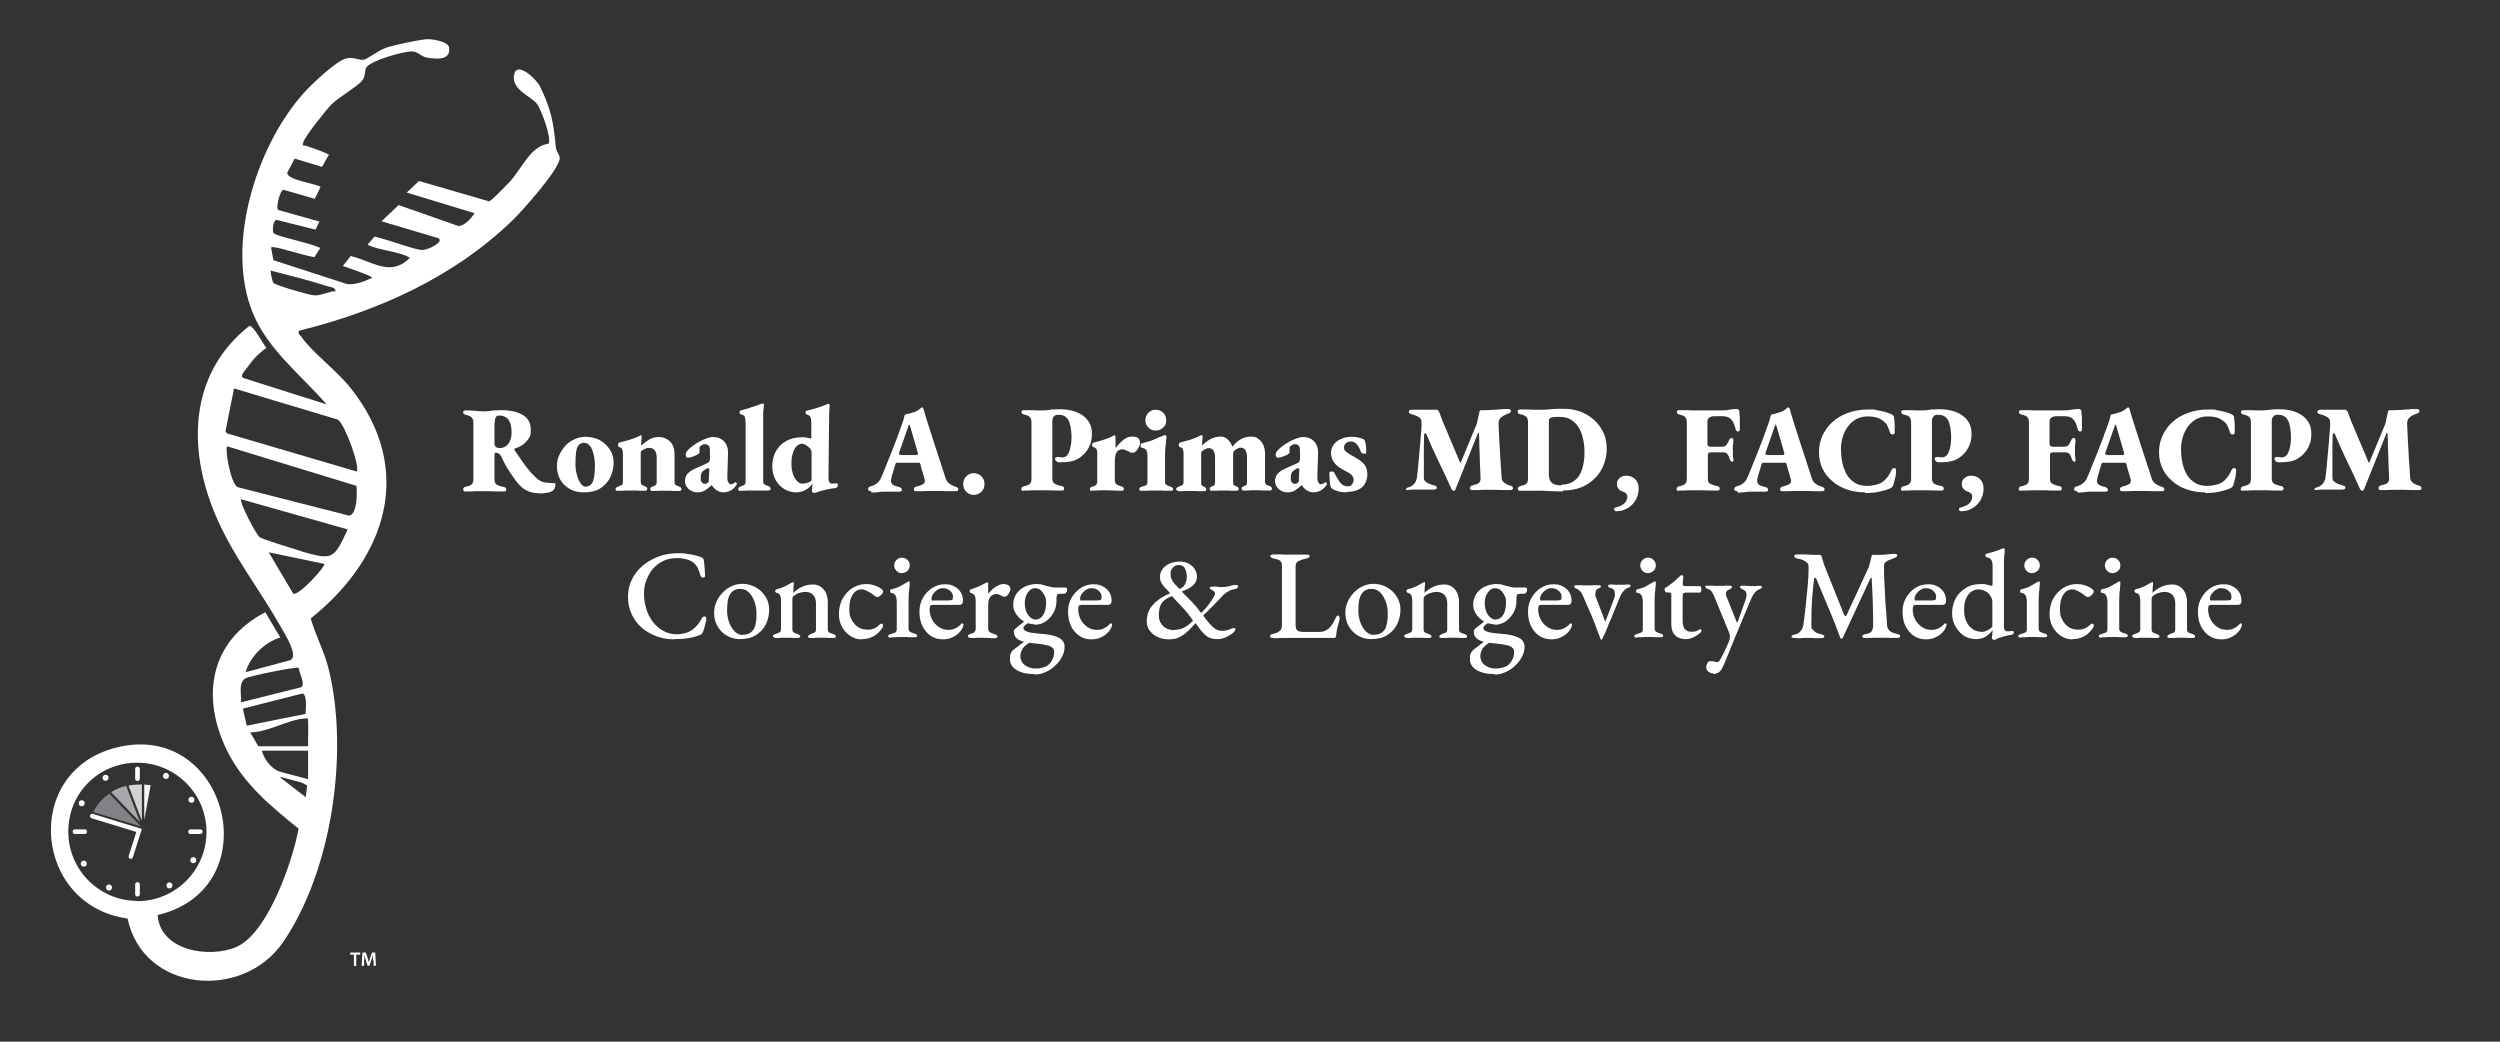 <svg xmlns="http://www.w3.org/2000/svg" id="Layer_1" viewBox="0 0 1080 450"><rect x="0" y="0" width="1080" height="450" fill="#333333" stroke="none"/><defs><style>      .st0 {        fill: #f1f2f2;      }      .st1 {        fill: #fff;      }      .st2 {        fill: #808285;      }      .st3 {        fill: #d1d3d4;      }      .st4 {        fill: #a7a9ac;      }    </style></defs><g><path class="st1" d="M291.3,276.2c-2.6,0-5.2-.4-7.6-1.3-2.4-.9-4.6-2.1-6.4-3.7-1.9-1.6-3.3-3.5-4.4-5.8-1.1-2.3-1.6-4.8-1.6-7.6s.5-5,1.6-7.3c1.1-2.3,2.6-4.3,4.6-6,2-1.7,4.2-3,6.8-4,2.6-1,5.4-1.5,8.4-1.5s2.6,0,3.6.2c1.1.1,2.1.3,3.1.5,1,.2,2,.5,3.2.9.5.1.8.3,1.1.6.2.3.4.6.4,1.1.1.9.2,1.9.3,3,0,1,.2,2.2.2,3.4,0,.3-.1.6-.4.7-.3.1-.6.2-.9,0-.3,0-.5-.3-.7-.7-.3-1.2-.7-2.3-1.1-3.2-.4-.9-1.1-1.7-1.9-2.4-.8-.7-1.9-1.2-3.2-1.5-1.3-.4-2.7-.5-4.4-.5s-3.9.4-5.6,1.3c-1.7.8-3.2,2-4.4,3.4-1.2,1.4-2.1,3.1-2.8,4.9-.7,1.8-1,3.7-1,5.7s.3,4.5,1,6.6c.6,2.1,1.6,4,2.8,5.6,1.2,1.6,2.7,2.9,4.5,3.9,1.8,1,3.7,1.5,5.9,1.5s4.8-.6,6.5-1.8c1.7-1.2,3.2-2.9,4.3-5.1.3-.5.6-.8,1.1-.8s.8.3.8.9,0,.9-.2,1.5c-.1.6-.3,1.3-.5,2.1-.2.7-.4,1.4-.7,2.1-.2.5-.4.8-.6,1-.2.2-.5.4-1,.5-1.4.6-3,1-4.9,1.3-1.9.3-3.8.4-5.8.4Z"></path><path class="st1" d="M319.7,276.1c-2.1,0-4-.5-5.7-1.5s-3-2.3-4-4c-1-1.7-1.5-3.6-1.5-5.7s.3-3.2.9-4.7c.6-1.5,1.5-2.8,2.6-4,1.1-1.2,2.4-2.2,3.9-2.9,1.5-.7,3.1-1.1,4.8-1.1s4.1.5,5.9,1.6c1.8,1,3.1,2.4,4.2,4.1,1,1.7,1.5,3.5,1.5,5.5s-.5,4.3-1.4,6.2c-.9,1.9-2.4,3.5-4.2,4.7-1.9,1.2-4.2,1.8-7,1.8ZM320.9,274.2c1.1,0,2-.2,2.8-.6.8-.4,1.5-1.1,2-1.9.4-.8.7-1.9.9-3.1.2-1.2.2-2.5.2-3.7,0-1.8-.3-3.5-.9-5.1-.6-1.6-1.4-2.9-2.4-3.9-1-1-2.2-1.5-3.6-1.5s-1.6.1-2.3.4c-.7.3-1.3.7-1.8,1.4-.7.8-1.1,1.9-1.4,3.3-.2,1.3-.3,2.8-.3,4.4s.3,3.4.9,5c.6,1.6,1.4,2.9,2.4,3.9,1,1,2.2,1.5,3.5,1.5Z"></path><path class="st1" d="M335,275.5c-.3,0-.5,0-.8-.2-.2-.1-.3-.3-.3-.5s.1-.5.4-.6c.2-.1.5-.2.9-.4.5-.1,1.1-.3,1.5-.6.5-.3.7-.7.7-1.5v-12c0-.9-.1-1.7-.3-2.3-.2-.6-.7-1.1-1.6-1.3-.1,0-.3-.1-.4-.2-.1-.1-.2-.3-.2-.5,0-.5.2-.7.5-.8,1.3-.3,2.4-.7,3.5-1.2,1-.5,2-1,2.9-1.6.1,0,.2-.1.4-.2.1,0,.2-.1.4-.1s.2,0,.3.1c0,0,0,.2,0,.4,0,.3,0,.7-.1,1.5,0,.7-.1,1.4-.1,1.9s0,.3,0,.4c0,.1,0,.2,0,.3,1.3-1.2,2.6-2.1,4-2.7,1.4-.6,2.9-.9,4.6-.9s3.3.7,4.5,2.1,1.8,3.3,1.8,5.5v11.8c0,.7.2,1.2.7,1.4.5.2,1,.4,1.6.6.3.1.6.2.8.4.3.1.4.4.4.7s-.1.4-.4.5c-.2,0-.5.1-.7.1-.7,0-1.3,0-1.8,0s-1-.1-1.4-.1c-.5,0-1,0-1.7,0s-1.2,0-1.6,0c-.5,0-1,0-1.5.1s-1.1,0-1.8,0-.4,0-.7-.1c-.3,0-.4-.2-.4-.5s.1-.5.4-.7c.3-.1.5-.3.8-.4.5-.2,1.1-.4,1.5-.6.5-.2.7-.7.7-1.4v-11.3c0-1.5-.4-2.7-1.2-3.6-.8-.8-1.9-1.3-3.2-1.3-1.1,0-2.1.2-3,.5-.9.3-1.7.8-2.4,1.4-.1.1-.3.3-.3.5,0,.2-.1.4-.1.6v13.1c0,.7.2,1.2.7,1.5.5.2,1,.4,1.5.6.8.3,1.2.6,1.2,1s0,.4-.3.5c-.2.1-.4.2-.8.2-.7,0-1.3,0-1.8,0s-.9-.1-1.4-.1c-.4,0-1,0-1.6,0s-1.2,0-1.6,0c-.5,0-1,0-1.5.1-.5,0-1.1,0-1.9,0Z"></path><path class="st1" d="M372.3,276.2c-1.9,0-3.5-.5-5-1.5-1.5-1-2.7-2.3-3.6-4-.9-1.7-1.3-3.6-1.3-5.6s.5-4.5,1.6-6.5c1.1-1.9,2.5-3.5,4.3-4.6,1.8-1.1,3.8-1.7,5.9-1.7s4.8.7,6.7,2.2c.4.4.6.7.6,1s-.1.6-.4,1c-.3.4-.6.7-1,1-.4.3-.7.4-1.1.4s-.4,0-.7-.2c-.2-.1-.5-.3-.7-.5-.9-.7-1.8-1.3-2.8-1.8-1-.5-1.8-.8-2.5-.8-1.6,0-2.9.7-3.9,2.2-1,1.5-1.5,3.5-1.5,6.2s.3,3.3,1,4.7c.7,1.4,1.6,2.4,2.8,3.2,1.2.8,2.5,1.1,4.1,1.1s2-.2,2.8-.5c.8-.3,1.6-.9,2.5-1.8.1,0,.2-.1.4-.2.1,0,.2-.1.4-.1.4,0,.6.3.6.8s0,.4-.2.7c-.1.3-.3.6-.5.9-.5.7-1.2,1.4-2,2.1-.8.7-1.8,1.2-2.9,1.6-1.1.4-2.3.6-3.6.6Z"></path><path class="st1" d="M384.7,275.5c-.3,0-.5,0-.7-.2-.2-.1-.3-.3-.3-.5s.1-.5.4-.6c.2-.1.5-.2.8-.3.8-.2,1.5-.5,1.9-.7.4-.3.6-.7.6-1.4v-11.8c0-1.1-.2-2-.5-2.7-.4-.7-1-1.1-1.9-1.2-.2,0-.3-.1-.4-.2,0-.1-.1-.3-.1-.6,0-.4.2-.7.5-.7,1.6-.4,3-.8,4.1-1.5,1.1-.6,2-1.1,2.6-1.5.4-.3.7-.4.9-.4.3,0,.4.1.4.4s0,1-.1,1.9c0,.9-.2,1.8-.3,2.8,0,1-.1,2-.1,2.8v12.5c0,.6.2,1,.6,1.3.4.3,1,.5,1.9.8.3,0,.6.2.8.3.2.1.4.3.4.6,0,.4-.3.7-1,.7s-1.3,0-1.9,0-1.1-.1-1.6-.1c-.5,0-1.1,0-1.7,0s-1.2,0-1.7,0c-.5,0-1,0-1.5.1s-1.1,0-1.8,0ZM389.6,247.6c-.9,0-1.7-.3-2.3-1-.6-.6-1-1.4-1-2.3s.3-1.7,1-2.4c.6-.6,1.4-1,2.3-1s1.8.3,2.4,1c.7.6,1,1.4,1,2.4s-.3,1.7-1,2.3c-.7.6-1.5,1-2.4,1Z"></path><path class="st1" d="M407.3,276.2c-2,0-3.7-.5-5.2-1.5-1.5-1-2.7-2.4-3.6-4.2-.9-1.8-1.3-3.9-1.3-6.3s.5-4.1,1.5-5.9c1-1.8,2.3-3.2,4-4.3,1.7-1.1,3.5-1.6,5.5-1.6s2.8.3,4,.9c1.2.6,2.1,1.4,2.8,2.5.7,1.1,1,2.3,1,3.7s-.6,1.8-1.7,1.8h-11.3c-.5,0-.9.1-1.1.4-.2.3-.3.8-.3,1.6,0,1.6.4,3.1,1.1,4.4.7,1.3,1.7,2.4,2.9,3.2,1.2.8,2.5,1.2,4,1.2s2.1-.2,3-.6c.9-.4,1.7-1,2.5-1.8.1-.1.2-.3.3-.3,0,0,.2-.1.3-.1.3,0,.5.2.5.6,0,.6-.3,1.3-.8,2.1-.5.8-1.2,1.5-1.9,2.1-.8.6-1.7,1.1-2.7,1.5-1,.4-2.2.6-3.4.6ZM403.1,259.4h4.4c.9,0,1.7,0,2.2,0,.5,0,1.1-.1,1.5-.2.2,0,.3-.2.4-.5,0-.2.1-.5.1-.9,0-1-.4-1.9-1.3-2.6-.8-.7-1.8-1.1-3-1.1s-1.6.2-2.4.7c-.8.5-1.4,1.1-1.9,1.8-.5.7-.7,1.4-.7,2.2,0,.4.2.7.7.7Z"></path><path class="st1" d="M419.2,275.5c-.3,0-.6,0-.8-.2-.2-.1-.3-.3-.3-.5s.1-.5.4-.6c.2-.1.5-.2.9-.4.8-.2,1.3-.4,1.6-.8.3-.3.5-.8.5-1.3v-12c0-.9-.1-1.7-.4-2.3-.3-.6-.8-1-1.6-1.2-.1,0-.3-.1-.4-.3-.1-.1-.2-.3-.2-.5,0-.4.2-.7.5-.8,1-.3,2.1-.7,3.3-1.2,1.2-.5,2.1-1,2.8-1.4.2-.1.4-.3.6-.3.2,0,.3-.1.4-.1.3,0,.4.1.4.4s0,.5,0,.9c0,.5,0,1,0,1.6,0,.6,0,1.1,0,1.7s0,.2.1.2c.6-.7,1.2-1.4,1.9-2,.7-.6,1.5-1.1,2.3-1.5.8-.4,1.6-.6,2.3-.6s1.7.2,2.2.6c.5.4.8.9.8,1.5s-.1.9-.4,1.4c-.2.5-.5,1-.9,1.4-.4.4-.8.6-1.2.6s-.5,0-.8-.2c-.3-.1-.6-.3-.9-.4-.3-.1-.6-.3-.9-.4-.3-.1-.6-.2-.9-.2-.9,0-1.8.3-2.5,1s-1.1,1.9-1.1,3.8v10.3c0,.6.2,1,.7,1.4.5.3,1.2.6,2.1.9.4.1.7.2.9.4.2.1.3.3.3.6,0,.4-.3.7-1,.7-1.1,0-2,0-2.8-.1-.8,0-1.7-.1-2.6-.1s-1.2,0-1.6,0c-.5,0-1,0-1.5.1-.5,0-1.1,0-1.9,0Z"></path><path class="st1" d="M446.8,291.2c-3.2,0-5.8-.6-7.7-1.8-1.9-1.2-2.8-2.7-2.8-4.7s.1-1.9.4-2.5c.3-.7.8-1.3,1.5-1.8.6-.4,1.3-1,2.1-1.6.8-.6,1.6-1.2,2.3-1.8l2.5.4c-1.6.9-2.7,1.9-3.3,2.8s-1,2.1-1,3.4.6,2.7,1.9,3.7c1.3,1,2.9,1.5,4.8,1.5s4.1-.5,5.3-1.5c.8-.7,1.5-1.5,1.9-2.5.5-1,.7-2.1.7-3.2s-.3-1.3-.8-1.8c-.5-.5-1.3-.9-2.5-1.1-1.1-.3-2.7-.5-4.6-.7-3.5-.3-6-.8-7.4-1.6-1.4-.8-2.1-2-2.1-3.4s.1-.7.3-1c.2-.3.5-.7,1-1,.7-.6,1.3-1,1.8-1.4.4-.3.8-.6,1-.8s.4-.5.6-.8l2.1.9c-.8.3-1.4.7-1.9,1.1-.5.5-.8.9-.8,1.3s.3.9.8,1.2c.5.3,1.3.6,2.4.8,1.1.2,2.5.3,4.2.5,3.6.2,6.2.8,7.9,1.7,1.7.9,2.5,2.2,2.5,3.9s-.4,2.9-1.1,4.3c-.7,1.4-1.7,2.7-3,3.9-1.2,1.2-2.6,2.1-4.2,2.8-1.5.7-3.1,1-4.7,1ZM447,269.7c-1.5,0-3-.4-4.4-1.1-1.4-.8-2.6-1.8-3.5-3.1-.9-1.3-1.4-2.7-1.4-4.3s.5-3.3,1.4-4.7c.9-1.3,2.2-2.4,3.7-3.1,1.6-.7,3.2-1.1,4.9-1.1s2.1.1,2.9.4c.9.3,1.7.5,2.7.7.8.2,1.5.4,2.1.4.6,0,1.2,0,1.8,0s1,0,1.6,0c.6,0,1.1,0,1.4,0,.5,0,.8.3.8,1s-.2.9-.6,1.4c-.2.2-.4.3-.5.3h-1.5c-.9,0-1.5.1-1.7.4,0,.1-.1.3-.2.5,0,.2,0,.5-.1.8,0,.3,0,.7,0,1.3,0,1.9-.4,3.6-1.3,5.2-.9,1.6-2,2.8-3.4,3.8-1.4.9-3,1.4-4.7,1.4ZM447.5,267.6c1.3,0,2.4-.7,3.2-2,.8-1.3,1.2-3.1,1.2-5.2s-.2-2.2-.7-3.2c-.4-.9-1-1.7-1.7-2.3-.7-.6-1.5-.8-2.4-.8s-1.6.3-2.2.9c-.7.6-1.2,1.4-1.6,2.3-.4,1-.6,2-.6,3.2s.2,2.5.6,3.6c.4,1.1,1,1.9,1.8,2.6.7.6,1.6,1,2.4,1Z"></path><path class="st1" d="M471.5,276.2c-2,0-3.7-.5-5.2-1.5-1.5-1-2.7-2.4-3.6-4.2-.9-1.8-1.3-3.9-1.3-6.3s.5-4.1,1.5-5.9c1-1.8,2.3-3.2,4-4.3,1.7-1.1,3.5-1.6,5.5-1.6s2.8.3,4,.9c1.2.6,2.1,1.4,2.8,2.5.7,1.1,1,2.3,1,3.7s-.6,1.8-1.7,1.8h-11.3c-.5,0-.9.1-1.1.4-.2.3-.3.8-.3,1.6,0,1.6.4,3.1,1.1,4.4.7,1.3,1.7,2.4,2.9,3.2,1.2.8,2.5,1.2,4,1.2s2.1-.2,3-.6c.9-.4,1.7-1,2.5-1.8.1-.1.2-.3.3-.3,0,0,.2-.1.3-.1.3,0,.5.2.5.6,0,.6-.3,1.3-.8,2.1-.5.8-1.2,1.5-1.9,2.1-.8.6-1.7,1.1-2.7,1.5-1,.4-2.2.6-3.4.6ZM467.3,259.4h4.4c.9,0,1.7,0,2.2,0,.5,0,1.1-.1,1.5-.2.2,0,.3-.2.4-.5,0-.2.1-.5.1-.9,0-1-.4-1.9-1.3-2.6-.8-.7-1.8-1.1-3-1.1s-1.6.2-2.4.7c-.8.5-1.4,1.1-1.9,1.8-.5.7-.7,1.4-.7,2.2,0,.4.2.7.7.7Z"></path><path class="st1" d="M505,276.2c-1.8,0-3.4-.3-4.8-1-1.5-.6-2.6-1.6-3.5-2.7-.9-1.2-1.3-2.6-1.3-4.1,0-2.7.8-5,2.5-6.9,1.6-1.9,3.8-3.5,6.5-4.7l1.1-.5-.7-.8c-.3-.4-.8-.9-1.4-1.5-.6-.6-1.1-1.3-1.6-2.1-.5-.8-.7-1.8-.7-2.8s.4-2.4,1.2-3.4c.8-1,1.8-1.7,3.1-2.3,1.3-.5,2.7-.8,4.2-.8s3,.3,4.1,1c1.1.6,2,1.5,2.5,2.4.6,1,.9,2,.9,3,0,1.5-.5,2.7-1.5,3.7-1,1-2.5,1.8-4.2,2.5l-.9.3.8.9c1.3,1.3,2.5,2.5,3.6,3.6s2.2,2.4,3.2,3.8l.8,1,.9-.9c.8-.8,1.7-1.8,2.4-2.8.8-1,1.4-2,1.9-2.8.5-.9.8-1.5.8-1.8s-.1-.7-.4-1c-.3-.3-.7-.5-1.1-.7-.1,0-.3-.2-.5-.3-.2-.1-.3-.3-.3-.4,0-.3.2-.5.5-.6.3,0,.6-.1.8-.1s.6,0,1.1,0c.5,0,1.1.1,1.7.2.6,0,1.1,0,1.5,0,.6,0,1.3,0,2-.2.7-.1,1.4-.3,2.1-.5.7-.2,1.3-.2,1.8-.2s.3,0,.5.2c.2.1.3.2.3.4,0,.3-.2.5-.5.8-.3.3-.7.4-1,.4-.9.1-1.8.4-2.5.8-.7.4-1.4.9-1.9,1.3-.3.2-.7.6-1.3,1.3-.6.7-1.4,1.4-2.2,2.3-.8.9-1.7,1.7-2.5,2.5-.8.8-1.5,1.6-2.1,2.1-.6.6-1,.9-1.1,1.1l.9,1.3c1.2,1.6,2.3,2.8,3.4,3.8s2.3,1.5,3.6,1.5,1.4,0,2.1-.2c.7-.1,1.4-.4,2.1-.7.1,0,.3-.1.5-.2.2,0,.4-.1.5-.1s.4,0,.6.1c.1,0,.2.3.2.6s-.4.9-1.2,1.5c-.8.7-1.8,1.2-2.9,1.8-1.2.5-2.4.8-3.6.8s-2.6-.2-3.5-.6-1.8-1.1-2.6-1.9c-.8-.9-1.7-2-2.6-3.3l-.8-1.1-.3.3c-1.1,1.2-2.2,2.4-3.3,3.4-1.1,1-2.3,1.8-3.5,2.4-1.2.6-2.7.9-4.3.9ZM507.3,272.1c1.5,0,2.9-.3,4.1-.9,1.2-.6,2.4-1.5,3.6-2.7l.4-.4-.7-1c-1-1.4-2.1-2.8-3.5-4.3-1.3-1.4-2.7-2.9-4.2-4.5l-.7-.8-1.1.5c-1.3.5-2.3,1.3-3,2.1-.7.9-1.1,1.8-1.3,2.8-.2,1-.3,2-.3,3,0,1.8.6,3.3,1.8,4.5,1.2,1.2,2.8,1.8,4.8,1.8ZM509.5,254.5l.7-.4c.9-.4,1.5-1.1,1.9-2.1.4-1,.6-2,.6-3.1s-.3-2.3-.8-3.3c-.5-1-1.4-1.5-2.6-1.5s-1.8.3-2.5,1c-.7.6-1.1,1.4-1.1,2.3s0,1.6.2,2.2c.2.6.5,1.2.9,1.8.4.6,1,1.3,1.8,2l.9,1Z"></path><path class="st1" d="M550,275.6c-.4,0-.7,0-1-.2-.3-.1-.4-.3-.4-.5,0-.3.1-.5.4-.7.3-.2.5-.3.7-.3,1.4-.3,2.4-.7,3.1-1.3.7-.5,1-1.4,1-2.6v-25.2c0-.9,0-1.5-.3-1.9-.2-.4-.5-.7-1-1-.5-.2-1.2-.4-2.1-.6-1.1-.2-1.6-.6-1.6-1.1s.1-.4.4-.5c.3-.1.6-.2,1-.2.9,0,1.7,0,2.5,0,.7,0,1.4,0,2.1.1.7,0,1.4,0,2.2,0s1.6,0,2.4,0c.8,0,1.6,0,2.4,0,.8,0,1.7,0,2.6,0s.8,0,1,.1c.2,0,.4.3.4.5s-.1.5-.4.7c-.3.2-.7.3-1.2.4-1.4.3-2.5.7-3.3,1.1-.8.4-1.2,1.1-1.2,2.2v25.3c0,1.1.2,1.9.7,2.4.5.5,1.5.7,3,.7h6.3c.9,0,1.8-.1,2.5-.4.7-.3,1.3-.6,1.7-1,.7-.6,1.2-1.2,1.6-1.8.4-.6.8-1.3,1.2-2.3.2-.4.4-.8.6-1.1.2-.4.5-.5.7-.5s.4.1.5.4c.1.2.2.5.2.7s0,.2,0,.3c0,.1,0,.2,0,.3-.3,1-.5,1.9-.7,2.6-.2.8-.4,1.5-.5,2.2-.1.7-.2,1.4-.3,2.2,0,.3-.1.5-.2.7-.1.2-.3.3-.6.3-1.4,0-2.9,0-4.5,0-1.6,0-3.2,0-4.9,0-1.6,0-3.3,0-4.8,0-1.6,0-3.1,0-4.6,0s-1.9,0-2.9,0c-1.1,0-2.1,0-3,.1-.9,0-1.5,0-1.7,0Z"></path><path class="st1" d="M592.4,276.1c-2.1,0-4-.5-5.7-1.5s-3-2.3-4-4c-1-1.7-1.5-3.6-1.5-5.7s.3-3.2.9-4.7c.6-1.5,1.5-2.8,2.6-4,1.1-1.2,2.4-2.2,3.9-2.9,1.5-.7,3.1-1.1,4.8-1.1s4.1.5,5.9,1.6c1.8,1,3.1,2.4,4.2,4.1,1,1.7,1.5,3.5,1.5,5.5s-.5,4.3-1.4,6.2c-.9,1.9-2.4,3.5-4.2,4.7-1.9,1.2-4.2,1.8-7,1.8ZM593.6,274.2c1.1,0,2-.2,2.8-.6.8-.4,1.5-1.1,2-1.9.4-.8.7-1.9.9-3.1.2-1.2.2-2.5.2-3.7,0-1.8-.3-3.5-.9-5.1-.6-1.6-1.4-2.9-2.4-3.9-1-1-2.2-1.5-3.6-1.5s-1.6.1-2.3.4c-.7.3-1.3.7-1.8,1.4-.7.8-1.1,1.9-1.4,3.3-.2,1.3-.3,2.8-.3,4.4s.3,3.4.9,5c.6,1.6,1.4,2.9,2.4,3.9,1,1,2.2,1.5,3.5,1.5Z"></path><path class="st1" d="M607.7,275.5c-.3,0-.5,0-.8-.2-.2-.1-.3-.3-.3-.5s.1-.5.4-.6c.2-.1.5-.2.9-.4.5-.1,1.1-.3,1.5-.6.5-.3.7-.7.7-1.5v-12c0-.9-.1-1.7-.3-2.3-.2-.6-.7-1.1-1.6-1.3-.1,0-.3-.1-.4-.2-.1-.1-.2-.3-.2-.5,0-.5.2-.7.5-.8,1.3-.3,2.4-.7,3.5-1.2,1-.5,2-1,2.9-1.6.1,0,.2-.1.4-.2.1,0,.2-.1.4-.1s.2,0,.3.1c0,0,0,.2,0,.4,0,.3,0,.7-.1,1.5,0,.7-.1,1.4-.1,1.9s0,.3,0,.4c0,.1,0,.2,0,.3,1.3-1.2,2.6-2.1,4-2.7,1.4-.6,2.9-.9,4.6-.9s3.3.7,4.5,2.1,1.8,3.3,1.8,5.5v11.8c0,.7.2,1.2.7,1.4.5.2,1,.4,1.6.6.3.1.6.2.8.4.3.1.4.4.4.7s-.1.4-.4.5c-.2,0-.5.1-.7.1-.7,0-1.3,0-1.8,0s-1-.1-1.4-.1c-.5,0-1,0-1.7,0s-1.2,0-1.6,0c-.5,0-1,0-1.5.1s-1.1,0-1.8,0-.4,0-.7-.1c-.3,0-.4-.2-.4-.5s.1-.5.4-.7c.3-.1.5-.3.8-.4.5-.2,1.1-.4,1.5-.6.5-.2.7-.7.7-1.4v-11.3c0-1.5-.4-2.7-1.2-3.6-.8-.8-1.9-1.3-3.2-1.3-1.1,0-2.1.2-3,.5-.9.3-1.7.8-2.4,1.4-.1.1-.3.3-.3.5,0,.2-.1.4-.1.6v13.1c0,.7.2,1.2.7,1.5.5.2,1,.4,1.5.6.8.3,1.2.6,1.2,1s0,.4-.3.5c-.2.1-.4.2-.8.2-.7,0-1.3,0-1.8,0s-.9-.1-1.4-.1c-.4,0-1,0-1.6,0s-1.2,0-1.6,0c-.5,0-1,0-1.5.1-.5,0-1.1,0-1.9,0Z"></path><path class="st1" d="M645.5,291.2c-3.2,0-5.8-.6-7.7-1.8-1.9-1.2-2.8-2.7-2.8-4.7s.1-1.9.4-2.5c.3-.7.8-1.3,1.5-1.8.6-.4,1.3-1,2.1-1.6.8-.6,1.6-1.2,2.3-1.8l2.5.4c-1.6.9-2.7,1.9-3.3,2.8s-1,2.1-1,3.4.6,2.7,1.9,3.7c1.3,1,2.9,1.5,4.8,1.5s4.1-.5,5.3-1.5c.8-.7,1.5-1.5,1.9-2.5.5-1,.7-2.1.7-3.2s-.3-1.3-.8-1.8c-.5-.5-1.3-.9-2.5-1.1-1.1-.3-2.7-.5-4.6-.7-3.5-.3-6-.8-7.4-1.6-1.4-.8-2.1-2-2.1-3.4s.1-.7.3-1c.2-.3.5-.7,1-1,.7-.6,1.3-1,1.8-1.4.4-.3.8-.6,1-.8s.4-.5.6-.8l2.1.9c-.8.3-1.4.7-1.9,1.1-.5.5-.8.9-.8,1.3s.3.9.8,1.2c.5.3,1.3.6,2.4.8,1.1.2,2.5.3,4.2.5,3.6.2,6.2.8,7.9,1.7,1.7.9,2.5,2.2,2.5,3.9s-.4,2.9-1.1,4.3c-.7,1.4-1.7,2.7-3,3.9-1.2,1.2-2.6,2.1-4.2,2.8-1.5.7-3.1,1-4.7,1ZM645.7,269.7c-1.5,0-3-.4-4.4-1.1-1.4-.8-2.6-1.8-3.5-3.1-.9-1.3-1.4-2.7-1.4-4.3s.5-3.3,1.4-4.7c.9-1.3,2.2-2.4,3.7-3.1,1.6-.7,3.2-1.1,4.9-1.1s2.1.1,2.9.4c.9.3,1.7.5,2.7.7.8.2,1.5.4,2.1.4.6,0,1.2,0,1.8,0s1,0,1.6,0c.6,0,1.1,0,1.4,0,.5,0,.8.3.8,1s-.2.9-.6,1.4c-.2.2-.4.3-.5.3h-1.5c-.9,0-1.5.1-1.7.4,0,.1-.1.3-.2.5,0,.2,0,.5-.1.8,0,.3,0,.7,0,1.3,0,1.9-.4,3.6-1.3,5.2-.9,1.6-2,2.8-3.4,3.8-1.4.9-3,1.4-4.7,1.4ZM646.2,267.6c1.3,0,2.4-.7,3.2-2,.8-1.3,1.2-3.1,1.2-5.2s-.2-2.2-.7-3.2c-.4-.9-1-1.7-1.7-2.3-.7-.6-1.5-.8-2.4-.8s-1.6.3-2.2.9c-.7.6-1.2,1.4-1.6,2.3-.4,1-.6,2-.6,3.2s.2,2.5.6,3.6c.4,1.1,1,1.9,1.8,2.6.7.6,1.6,1,2.4,1Z"></path><path class="st1" d="M670.2,276.2c-2,0-3.7-.5-5.2-1.5-1.5-1-2.7-2.4-3.6-4.2-.9-1.8-1.3-3.9-1.3-6.3s.5-4.1,1.5-5.9c1-1.8,2.3-3.2,4-4.3,1.7-1.1,3.5-1.6,5.5-1.6s2.8.3,4,.9c1.2.6,2.1,1.4,2.8,2.5.7,1.1,1,2.3,1,3.7s-.6,1.8-1.7,1.8h-11.3c-.5,0-.9.1-1.1.4-.2.3-.3.8-.3,1.6,0,1.6.4,3.1,1.1,4.4.7,1.3,1.7,2.4,2.9,3.2,1.2.8,2.5,1.2,4,1.2s2.1-.2,3-.6c.9-.4,1.7-1,2.5-1.8.1-.1.2-.3.3-.3,0,0,.2-.1.3-.1.3,0,.5.2.5.6,0,.6-.3,1.3-.8,2.1-.5.8-1.2,1.5-1.9,2.1-.8.6-1.7,1.1-2.7,1.5-1,.4-2.2.6-3.4.6ZM666,259.4h4.4c.9,0,1.7,0,2.2,0,.5,0,1.1-.1,1.5-.2.2,0,.3-.2.4-.5,0-.2.1-.5.1-.9,0-1-.4-1.9-1.3-2.6-.8-.7-1.8-1.1-3-1.1s-1.6.2-2.4.7c-.8.5-1.4,1.1-1.9,1.8-.5.7-.7,1.4-.7,2.2,0,.4.2.7.7.7Z"></path><path class="st1" d="M691.9,276.5c-.2,0-.4-.3-.6-.8-.2-.5-.4-1-.5-1.4-.3-.6-.5-1.3-.8-2-.3-.7-.5-1.4-.7-2-.8-2.2-1.7-4.4-2.7-6.5-.9-2.1-1.9-4.3-2.8-6.5-.3-.7-.7-1.4-1.2-1.9-.5-.5-1-.9-1.6-1.1-.3-.1-.6-.3-.7-.4-.2-.1-.2-.3-.2-.6s.1-.4.4-.5c.3,0,.5,0,.7,0,.8,0,1.4,0,1.8,0,.4,0,.8,0,1.1.1.4,0,.9,0,1.6,0s1.3,0,1.7,0c.4,0,.9-.1,1.3-.1.5,0,1.1,0,1.8,0s.4,0,.7.1c.3,0,.4.2.4.4s-.1.5-.4.6c-.3.1-.5.3-.9.4-.4.1-.6.4-.8.8-.2.4-.3.9-.3,1.4s0,.6,0,.8c0,.3,0,.5.2.7l4.1,10.6s0,0,0,0,0,0,0,0l3.8-10c.1-.3.2-.7.3-1.1,0-.4,0-.7,0-1,0-.7-.1-1.2-.4-1.6-.2-.4-.6-.6-1.2-.8-.4-.1-.8-.3-1-.4-.2-.1-.3-.3-.3-.6s.1-.4.4-.5c.3,0,.5-.1.8-.1.6,0,1.2,0,1.8.1.6,0,1.3,0,2.1,0s1.4,0,1.8,0,.9-.1,1.6-.1c.3,0,.6,0,.8.1.3,0,.4.2.4.4,0,.4-.4.8-1.2,1-.6.2-1.2.6-1.8,1.3-.6.7-1.1,1.4-1.5,2.4l-4.3,10.5c-.1.2-.3.5-.5,1-.2.5-.4,1-.6,1.6-.2.6-.4,1.1-.6,1.5-.2.4-.3.7-.3.8,0,.1-.2.4-.4.8-.2.4-.4.9-.6,1.3-.2.5-.4.8-.6,1.1h-.7Z"></path><path class="st1" d="M707,275.5c-.3,0-.5,0-.7-.2-.2-.1-.3-.3-.3-.5s.1-.5.4-.6c.2-.1.5-.2.8-.3.8-.2,1.5-.5,1.9-.7.4-.3.6-.7.6-1.4v-11.8c0-1.1-.2-2-.5-2.7-.4-.7-1-1.1-1.9-1.2-.2,0-.3-.1-.4-.2,0-.1-.1-.3-.1-.6,0-.4.2-.7.5-.7,1.6-.4,3-.8,4.1-1.5s2-1.1,2.6-1.5c.4-.3.7-.4.9-.4.3,0,.4.1.4.4s0,1-.1,1.9c0,.9-.2,1.8-.3,2.8,0,1-.1,2-.1,2.8v12.5c0,.6.2,1,.6,1.3.4.3,1,.5,1.9.8.3,0,.6.2.8.3.2.1.4.3.4.6,0,.4-.3.7-1,.7s-1.3,0-1.9,0c-.5,0-1.1-.1-1.6-.1-.5,0-1.1,0-1.7,0s-1.2,0-1.7,0c-.5,0-1,0-1.5.1-.5,0-1.1,0-1.8,0ZM711.9,247.6c-.9,0-1.7-.3-2.3-1-.6-.6-1-1.4-1-2.3s.3-1.7,1-2.4c.6-.6,1.4-1,2.3-1s1.8.3,2.4,1c.7.6,1,1.4,1,2.4s-.3,1.7-1,2.3c-.7.6-1.5,1-2.4,1Z"></path><path class="st1" d="M728.2,276.1c-2,0-3.5-.6-4.6-1.7-1.1-1.1-1.6-2.8-1.6-5v-12.7c0-.3-.1-.5-.4-.6-.2-.1-.7-.2-1.4-.2h-.4c-.2,0-.4-.2-.5-.5-.1-.3-.2-.6-.2-.9s0-.2.1-.3c0-.1.2-.2.2-.2.8-.5,1.5-1,2.3-1.6.7-.6,1.4-1.1,2.1-1.7.6-.6,1.2-1.1,1.6-1.5.2-.2.4-.3.5-.5.1-.1.3-.2.5-.2s.4,0,.6.2.2.3.2.7l-.3,2.7c0,.4,0,.7.3.9.2.1.6.2,1,.2h6.3c.1,0,.2.1.3.4.1.3.2.5.2.8,0,.4,0,.8-.2,1.1-.1.4-.2.5-.4.5h-5.3c-.9,0-1.5,0-1.8.3-.3.2-.4.6-.4,1.3v10.6c0,1.5.3,2.7.9,3.5.6.8,1.5,1.2,2.6,1.2s1.9,0,2.4-.3c.5-.2,1-.4,1.5-.7.1,0,.2-.1.3-.1.2,0,.3,0,.4.3,0,.2,0,.4,0,.6s-.3.6-1,1.1c-.7.5-1.5,1.1-2.6,1.6-1.1.5-2.2.7-3.4.7Z"></path><path class="st1" d="M740.3,290.9c-.8,0-1.6-.2-2.2-.7-.7-.5-1-1.1-1-1.9s.2-1.3.5-1.9.8-.8,1.5-.8.9,0,1.4.2c.5.1.9.2,1.2.2.4,0,.6-.1.8-.2.2-.1.4-.4.5-.7.4-.6.8-1.3,1.2-2.1.4-.8.9-1.7,1.3-2.7.5-1,1-2.2,1.5-3.4.2-.5.3-1.1.3-1.8s0-.7-.1-1c0-.3-.2-.7-.3-1l-6.5-15.8c-.3-.7-.6-1.3-1-1.8-.4-.5-.9-.9-1.5-1-.3-.1-.6-.3-.8-.4-.2-.1-.4-.4-.4-.7s.1-.4.4-.4c.3,0,.5,0,.7,0,.8,0,1.4,0,1.9,0,.4,0,.8,0,1.2.1.4,0,.8,0,1.4,0s1.2,0,1.6,0c.4,0,.8,0,1.3-.1.5,0,1.1,0,1.8,0s.5,0,.8.1c.3,0,.4.2.4.5s-.2.5-.5.7c-.3.2-.6.4-.9.5-.4.1-.7.3-.9.6-.2.3-.3.7-.3,1.3s0,.5.2.9c.1.3.2.7.4,1l4,10c0,.2.2.3.3.3s.1,0,.2-.3l3.4-9.5c.1-.3.2-.6.3-1,0-.4.1-.8.1-1.1,0-.7-.1-1.1-.4-1.5-.3-.3-.5-.5-.9-.7-.3-.1-.6-.3-1-.5-.3-.2-.5-.4-.5-.7s.1-.4.4-.5c.3,0,.5-.1.7-.1.7,0,1.3,0,1.8.1.5,0,1.2.1,2.1.1s1,0,1.4,0c.3,0,.6,0,.9-.1.3,0,.7,0,1.1,0s.4,0,.7,0,.4.2.4.4-.1.5-.4.7c-.2.1-.5.3-.8.4-.6.2-1.2.6-1.8,1.3-.6.7-1.1,1.4-1.5,2.3l-7.7,18.4c-.1.3-.3.9-.7,1.8-.3.8-.8,1.8-1.2,3-.5,1.1-1,2.3-1.5,3.6-.5,1.3-1,2.5-1.6,3.6-.4.8-.9,1.5-1.6,1.9-.7.4-1.5.7-2.4.7Z"></path><path class="st1" d="M775.4,275.6c-.5,0-.8,0-1.1-.1s-.4-.3-.4-.5.2-.4.5-.6c.3-.1.7-.3,1.3-.4.9-.2,1.6-.7,2.2-1.4.6-.7,1-1.7,1.2-2.9.4-2.7.7-5.5,1-8.3.3-2.8.5-5.5.8-8,.2-2.5.4-4.8.4-6.8v-.9c0-.3,0-.6,0-.9,0-.4,0-.8-.2-1.1-.1-.3-.4-.6-.8-.9-.6-.5-1.2-.8-1.8-1-.6-.2-1.2-.4-2-.5-.4,0-.7-.2-1-.4-.2-.2-.4-.4-.4-.7s.2-.5.5-.6c.3,0,.7-.1,1.3-.1s1,0,1.8,0c.8,0,1.6,0,2.5.1.9,0,1.8.1,2.6.1.8,0,1.5,0,2.1,0s.5,0,.7.2c.2.2.4.4.4.7.2.7.4,1.3.6,2,.2.7.4,1.4.7,2.1l8.4,21c.1.2.3.3.5.4.2,0,.4,0,.5-.3l9.7-21c.2-.8.4-1.7.6-2.4.2-.8.3-1.5.5-2,.1-.5.3-.7.7-.7h2.1c1.2,0,2.6,0,3.9-.2,1.4-.2,2.4-.2,3.2-.2s.5,0,.8.1c.3,0,.4.3.4.5s-.1.5-.3.7c-.2.1-.6.3-1,.5-.4.1-.8.3-1.3.5-.5.2-.9.4-1.3.5-.6.3-1,.6-1.4,1-.3.4-.5,1-.4,1.7,0,2.6,0,5,.2,7.1.1,2.1.2,4.2.3,6.1,0,1.9.2,3.9.4,5.8.1,1.9.3,4,.4,6.2,0,1.1.5,1.9,1.1,2.5s1.7,1,3,1.3c.5.1.9.2,1.2.4.3.1.4.4.4.7s-.1.4-.4.5c-.3.1-.6.2-1,.2-.9,0-1.8,0-2.5,0s-1.5-.1-2.3-.1c-.7,0-1.5,0-2.3,0s-1.4,0-2,0c-.6,0-1.3,0-2,.1-.7,0-1.5,0-2.5,0s-.7,0-1-.1-.4-.3-.4-.5.1-.5.4-.7c.3-.2.7-.3,1.2-.4,1.2-.2,2-.6,2.4-1.1.4-.6.7-1.5.7-2.7,0-2.5,0-4.9-.1-7,0-2.2-.1-4.3-.2-6.4-.1-2.1-.2-4.3-.3-6.6,0-.3,0-.5-.2-.5-.2,0-.3.2-.5.5l-11.8,25.4c-.1.3-.3.4-.6.4-.3,0-.5-.2-.5-.4-1.6-4.3-3.2-8.5-5-12.6-1.7-4.1-3.5-8.5-5.4-13-.1-.2-.3-.3-.5-.3-.2,0-.3.2-.4.4-.3,2.3-.5,4.5-.7,6.7-.2,2.2-.3,4.3-.4,6.4,0,2.1-.1,4.3-.1,6.6s.3,1.9,1,2.7c.6.7,1.6,1.3,2.8,1.5.5.1,1,.2,1.3.4.3.1.5.4.5.7s-.1.4-.4.5c-.3.1-.7.2-1.1.2-1,0-1.7,0-2.2,0-.5,0-1,0-1.4-.1-.4,0-1,0-1.7,0s-1.3,0-1.8,0c-.5,0-1.1,0-1.6.1-.5,0-1.1,0-1.8,0Z"></path><path class="st1" d="M832,276.2c-2,0-3.7-.5-5.2-1.5-1.5-1-2.7-2.4-3.6-4.2-.9-1.8-1.3-3.9-1.3-6.3s.5-4.1,1.5-5.9c1-1.8,2.3-3.2,4-4.3,1.7-1.1,3.5-1.6,5.5-1.6s2.8.3,4,.9c1.2.6,2.1,1.4,2.8,2.5.7,1.1,1,2.3,1,3.7s-.6,1.8-1.7,1.8h-11.3c-.5,0-.9.1-1.1.4-.2.3-.3.8-.3,1.6,0,1.6.4,3.1,1.1,4.4.7,1.3,1.7,2.4,2.9,3.2,1.2.8,2.5,1.2,4,1.2s2.1-.2,3-.6c.9-.4,1.7-1,2.5-1.8.1-.1.2-.3.3-.3,0,0,.2-.1.3-.1.3,0,.5.2.5.6,0,.6-.3,1.3-.8,2.1-.5.8-1.2,1.5-1.9,2.1-.8.6-1.7,1.1-2.7,1.5-1,.4-2.2.6-3.4.6ZM827.8,259.4h4.4c.9,0,1.7,0,2.2,0,.5,0,1.1-.1,1.5-.2.2,0,.3-.2.4-.5,0-.2.1-.5.1-.9,0-1-.4-1.9-1.3-2.6-.8-.7-1.8-1.1-3-1.1s-1.6.2-2.4.7c-.8.5-1.4,1.1-1.9,1.8-.5.7-.7,1.4-.7,2.2,0,.4.2.7.7.7Z"></path><path class="st1" d="M861.2,276.4c0,0-.2,0-.4-.3-.2-.2-.3-.3-.3-.4,0-.4,0-1,.2-1.6,0-.6.1-1.1.1-1.6v-.3c-.6.9-1.5,1.8-2.8,2.7-1.2.8-2.7,1.2-4.4,1.2s-3.9-.5-5.4-1.6c-1.5-1.1-2.7-2.5-3.6-4.2-.9-1.7-1.3-3.5-1.3-5.5s.5-4.3,1.5-6.2c1-1.9,2.5-3.4,4.4-4.6s4.1-1.7,6.7-1.7,1.3,0,2.1.2c.7.1,1.3.3,1.7.4.4.1.6.2.7.2.3,0,.4-.4.4-1.1v-7.3c0-1.4-.2-2.4-.7-3s-1.1-.9-1.9-1c-.4,0-.5-.3-.5-.8s.2-.6.5-.7c1.5-.4,2.8-.7,3.9-1.1,1.1-.4,2-.7,2.6-1,.3-.1.5-.2.6-.2.1,0,.3,0,.3,0,.3,0,.4.1.4.4s0,.4,0,.9c0,.5,0,1.1-.2,2,0,.9-.1,2-.1,3.2v25.8c-.1,1.2,0,2.1.2,2.7.2.5.5.8.9.8s.5,0,.8,0c.4,0,.9,0,1.5-.1.6,0,.9.1.9.5s0,.5-.3.7c-.2.2-.4.4-.5.4-1.1.1-2.3.4-3.4.7-1.1.3-2.4.7-3.6,1.3-.3.1-.5.2-.6.3-.1,0-.2,0-.3,0ZM855.9,273c.8,0,1.7-.2,2.5-.6.9-.4,1.7-1,2.3-1.7v-10.7c0-.8-.3-1.7-.8-2.5-.5-.9-1.2-1.6-2.2-2.1-.9-.5-2-.8-3.1-.8s-1.7.3-2.7.8c-.9.6-1.8,1.5-2.4,2.8-.7,1.3-1,3.1-1,5.3s.3,3.4.8,4.6c.5,1.2,1.2,2.2,1.9,2.9.8.7,1.6,1.2,2.4,1.5.8.3,1.6.4,2.2.4Z"></path><path class="st1" d="M872.9,275.5c-.3,0-.5,0-.7-.2-.2-.1-.3-.3-.3-.5s.1-.5.4-.6c.2-.1.5-.2.8-.3.8-.2,1.5-.5,1.9-.7.4-.3.6-.7.6-1.4v-11.8c0-1.1-.2-2-.5-2.7-.4-.7-1-1.1-1.9-1.2-.2,0-.3-.1-.4-.2,0-.1-.1-.3-.1-.6,0-.4.2-.7.5-.7,1.6-.4,3-.8,4.1-1.5s2-1.1,2.6-1.5c.4-.3.7-.4.9-.4.3,0,.4.1.4.4s0,1-.1,1.9c0,.9-.2,1.8-.3,2.8,0,1-.1,2-.1,2.8v12.5c0,.6.2,1,.6,1.3.4.3,1,.5,1.9.8.3,0,.6.2.8.3.2.1.4.3.4.6,0,.4-.3.7-1,.7s-1.3,0-1.9,0c-.5,0-1.1-.1-1.6-.1-.5,0-1.1,0-1.7,0s-1.2,0-1.7,0c-.5,0-1,0-1.5.1-.5,0-1.1,0-1.8,0ZM877.8,247.6c-.9,0-1.7-.3-2.3-1-.6-.6-1-1.4-1-2.3s.3-1.7,1-2.4c.6-.6,1.4-1,2.3-1s1.8.3,2.4,1c.7.6,1,1.4,1,2.4s-.3,1.7-1,2.3c-.7.6-1.5,1-2.4,1Z"></path><path class="st1" d="M895.3,276.2c-1.9,0-3.5-.5-5-1.5s-2.7-2.3-3.6-4c-.9-1.7-1.3-3.6-1.3-5.6s.5-4.5,1.6-6.5c1.1-1.9,2.5-3.5,4.3-4.6,1.8-1.1,3.8-1.7,5.9-1.7s4.8.7,6.7,2.2c.4.4.6.7.6,1s-.1.6-.4,1c-.3.4-.6.7-1,1-.4.3-.7.4-1.1.4s-.4,0-.7-.2c-.2-.1-.5-.3-.7-.5-.9-.7-1.8-1.3-2.8-1.8-1-.5-1.8-.8-2.5-.8-1.6,0-2.9.7-3.9,2.2-1,1.5-1.5,3.5-1.5,6.2s.3,3.3,1,4.7c.7,1.4,1.6,2.4,2.8,3.2,1.2.8,2.5,1.1,4.1,1.1s2-.2,2.8-.5c.8-.3,1.6-.9,2.5-1.8.1,0,.2-.1.4-.2.1,0,.2-.1.4-.1.4,0,.6.3.6.8s0,.4-.2.7c-.1.3-.3.6-.5.9-.5.7-1.2,1.4-2,2.1-.8.7-1.8,1.2-2.9,1.6-1.1.4-2.3.6-3.6.6Z"></path><path class="st1" d="M907.7,275.5c-.3,0-.5,0-.7-.2-.2-.1-.3-.3-.3-.5s.1-.5.4-.6c.2-.1.5-.2.8-.3.8-.2,1.5-.5,1.9-.7.4-.3.6-.7.6-1.4v-11.8c0-1.1-.2-2-.5-2.7-.4-.7-1-1.1-1.9-1.2-.2,0-.3-.1-.4-.2,0-.1-.1-.3-.1-.6,0-.4.2-.7.5-.7,1.6-.4,3-.8,4.1-1.5s2-1.1,2.6-1.5c.4-.3.7-.4.9-.4.3,0,.4.1.4.4s0,1-.1,1.9c0,.9-.2,1.8-.3,2.8,0,1-.1,2-.1,2.8v12.5c0,.6.2,1,.6,1.3.4.3,1,.5,1.9.8.3,0,.6.2.8.3.2.1.4.3.4.6,0,.4-.3.7-1,.7s-1.3,0-1.9,0c-.5,0-1.1-.1-1.6-.1-.5,0-1.1,0-1.7,0s-1.2,0-1.7,0c-.5,0-1,0-1.5.1-.5,0-1.1,0-1.8,0ZM912.6,247.6c-.9,0-1.7-.3-2.3-1-.6-.6-1-1.4-1-2.3s.3-1.7,1-2.4c.6-.6,1.4-1,2.3-1s1.8.3,2.4,1c.7.6,1,1.4,1,2.4s-.3,1.7-1,2.3c-.7.6-1.5,1-2.4,1Z"></path><path class="st1" d="M922.2,275.5c-.3,0-.5,0-.8-.2s-.3-.3-.3-.5.1-.5.4-.6c.2-.1.5-.2.9-.4.5-.1,1.1-.3,1.5-.6.5-.3.7-.7.7-1.5v-12c0-.9-.1-1.7-.3-2.3-.2-.6-.7-1.1-1.6-1.3-.1,0-.3-.1-.4-.2-.1-.1-.2-.3-.2-.5,0-.5.2-.7.5-.8,1.3-.3,2.4-.7,3.5-1.2,1-.5,2-1,2.9-1.6.1,0,.2-.1.4-.2.1,0,.2-.1.4-.1s.2,0,.3.1c0,0,0,.2,0,.4,0,.3,0,.7-.1,1.5,0,.7-.1,1.4-.1,1.9s0,.3,0,.4c0,.1,0,.2,0,.3,1.3-1.2,2.6-2.1,4-2.7,1.4-.6,2.9-.9,4.6-.9s3.3.7,4.5,2.1,1.8,3.3,1.8,5.5v11.8c0,.7.2,1.2.7,1.4.5.2,1,.4,1.6.6.3.1.6.2.8.4.3.1.4.4.4.7s-.1.4-.4.5-.5.1-.7.1c-.7,0-1.3,0-1.8,0s-1-.1-1.4-.1c-.5,0-1,0-1.7,0s-1.2,0-1.6,0c-.5,0-1,0-1.5.1s-1.1,0-1.8,0-.4,0-.7-.1c-.3,0-.4-.2-.4-.5s.1-.5.4-.7c.3-.1.5-.3.8-.4.5-.2,1.1-.4,1.5-.6.5-.2.7-.7.7-1.4v-11.3c0-1.5-.4-2.7-1.2-3.6-.8-.8-1.9-1.3-3.2-1.3-1.1,0-2.1.2-3,.5-.9.3-1.7.8-2.4,1.4-.1.1-.3.3-.3.5,0,.2-.1.4-.1.6v13.1c0,.7.2,1.2.7,1.5.5.2,1,.4,1.5.6.8.3,1.2.6,1.2,1s0,.4-.3.5c-.2.1-.4.2-.8.2-.7,0-1.3,0-1.8,0-.5,0-.9-.1-1.4-.1-.4,0-1,0-1.6,0s-1.2,0-1.6,0c-.5,0-1,0-1.5.1s-1.1,0-1.9,0Z"></path><path class="st1" d="M959.6,276.2c-2,0-3.7-.5-5.2-1.5-1.5-1-2.7-2.4-3.6-4.2-.9-1.8-1.3-3.9-1.3-6.3s.5-4.1,1.5-5.9c1-1.8,2.3-3.2,4-4.3,1.7-1.1,3.5-1.6,5.5-1.6s2.8.3,4,.9c1.2.6,2.1,1.4,2.8,2.5.7,1.1,1,2.3,1,3.7s-.6,1.8-1.7,1.8h-11.3c-.5,0-.9.1-1.1.4-.2.3-.3.8-.3,1.6,0,1.6.4,3.1,1.1,4.4.7,1.3,1.7,2.4,2.9,3.2,1.2.8,2.5,1.2,4,1.2s2.1-.2,3-.6c.9-.4,1.7-1,2.5-1.8.1-.1.2-.3.3-.3,0,0,.2-.1.3-.1.3,0,.5.2.5.6,0,.6-.3,1.3-.8,2.1-.5.8-1.2,1.5-1.9,2.1-.8.6-1.7,1.1-2.7,1.5-1,.4-2.2.6-3.4.6ZM955.4,259.4h4.4c.9,0,1.7,0,2.2,0,.5,0,1.1-.1,1.5-.2.2,0,.3-.2.4-.5,0-.2.1-.5.1-.9,0-1-.4-1.9-1.3-2.6-.8-.7-1.8-1.1-3-1.1s-1.6.2-2.4.7c-.8.5-1.4,1.1-1.9,1.8-.5.7-.7,1.4-.7,2.2,0,.4.2.7.7.7Z"></path></g><g><path class="st1" d="M233.6,213.1c-2,0-3.6-.2-4.9-.7s-2.4-1.1-3.3-1.9c-.9-.8-1.7-1.7-2.4-2.6-.7-1-1.5-2.1-2.2-3.1-.7-1-1.4-2.2-2.1-3.3-.7-1.2-1.3-2.5-2-4-.4-.8-.8-1.3-1.3-1.6-.2-.1-.4-.2-.7-.3-.2,0-.4,0-.6,0s-.3,0-.4.3c0,.2-.1.5-.1.8v10.3c0,1.1.3,1.9.9,2.3.6.4,1.7.8,3.2,1.1.3,0,.6.2.7.3.2.2.3.4.3.8s0,.4-.2.6c-.1.1-.4.2-.6.2-.7,0-1.7,0-2.8,0-1.1,0-2.2,0-3.4-.1-1.1,0-2,0-2.7,0s-1.5,0-2.5,0c-.9,0-1.9,0-2.9.1-1,0-1.8,0-2.6,0s-.4,0-.6-.2-.3-.3-.3-.6c0-.6.3-1,1-1.2,1.3-.3,2.3-.6,2.7-1.1.5-.4.7-1.2.7-2.3v-24.1c0-.8,0-1.4-.3-1.8-.2-.4-.5-.8-1-1.1-.5-.3-1.1-.5-2-.7-.4-.1-.7-.3-.9-.5-.2-.2-.2-.4-.2-.6s0-.5.3-.6c.2-.2.4-.2.8-.2,1.2,0,2.1,0,2.9.1.8,0,1.5.1,2.2.2.7,0,1.5.1,2.4.1s1.6,0,2.2-.1c.7,0,1.4-.2,2.2-.3.8,0,1.9-.1,3.2-.1,4.2,0,7.4.7,9.6,2.1,2.3,1.4,3.4,3.5,3.4,6.4s-.4,2.9-1.1,4c-.7,1.1-1.6,1.9-2.6,2.6-1.1.7-2.1,1.1-3.2,1.5-.1,0-.2.1-.2.3,0,.1,0,.3.1.4,1.1,1.6,2.1,3.1,3.1,4.5,1,1.5,2,2.8,3,4,1,1.2,2,2.3,3.1,3.3,1.2,1.2,2.5,1.9,3.8,2.1s2.6.3,3.8.3.8.3.8,1-.3,1.5-.8,2c-.5.5-1.3.9-2.4,1.1-1,.2-2.2.4-3.6.4ZM215.5,193.6c1.3,0,2.3-.3,3.1-.9.8-.6,1.4-1.4,1.8-2.4.4-1,.6-2.2.6-3.5s-.2-3.1-.6-4.1-1-1.9-1.8-2.4c-.8-.5-1.8-.8-2.9-.8s-1.2.3-1.6.9c-.3.6-.5,1.9-.5,4v7.1c0,.7.2,1.2.5,1.5.3.3.8.5,1.3.5Z"></path><path class="st1" d="M252,212.7c-2.1,0-4.1-.5-5.8-1.4-1.7-1-3.1-2.3-4.1-4-1-1.7-1.5-3.6-1.5-5.8s.3-3.4,1-4.9c.7-1.5,1.6-2.9,2.7-4.1,1.1-1.2,2.5-2.1,4-2.8,1.5-.7,3.2-1,4.9-1s4.2.5,6,1.5c1.8,1,3.2,2.4,4.3,4.1s1.6,3.6,1.6,5.6-.5,4.4-1.5,6.4c-1,1.9-2.4,3.5-4.3,4.7-1.9,1.2-4.3,1.7-7.2,1.7ZM253,210.2c.6,0,1.2-.1,1.6-.4.5-.3.8-.6,1.2-1.1.4-.7.7-1.7.9-2.9.2-1.2.3-2.7.3-4.5s-.2-3.7-.6-5.2c-.4-1.5-.9-2.7-1.6-3.5-.7-.9-1.5-1.3-2.4-1.3s-.9,0-1.3.2c-.4.2-.7.4-1,.7-.6.6-1,1.6-1.2,2.9-.2,1.3-.3,3-.3,5.1s.2,3.3.6,4.8c.4,1.5.9,2.8,1.6,3.8.7,1,1.5,1.5,2.3,1.5Z"></path><path class="st1" d="M267,212.1c-.2,0-.4,0-.7-.2-.2-.1-.4-.3-.4-.6s.1-.5.4-.7c.3-.2.5-.3.8-.4.5-.2,1-.4,1.4-.6.4-.2.6-.7.6-1.4v-12.3c0-.7-.1-1.3-.3-1.8-.2-.5-.6-.8-1.2-.9-.1,0-.3-.1-.4-.3-.1-.2-.2-.4-.2-.7,0-.5.2-.9.5-1,1.2-.3,2.6-.7,4.2-1.1,1.6-.5,2.9-1,4-1.5.2,0,.4-.2.6-.3.2-.1.4-.2.5-.2.2,0,.4,0,.4.2,0,.1,0,.3,0,.5,0,.3,0,.7-.1,1.3,0,.6-.1,1.2-.1,1.6s0,.3,0,.5c0,.2,0,.3,0,.3,1.2-1.1,2.4-2,3.6-2.7,1.2-.7,2.6-1,4.2-1s3.4.7,4.7,2c1.3,1.3,1.9,3.2,1.9,5.6v11.8c0,.7.2,1.2.6,1.4.4.2.8.4,1.4.6.3.1.5.2.7.4.2.2.3.4.3.7s0,.4-.3.6c-.2.1-.4.2-.6.2-.7,0-1.4,0-2.1,0-.7,0-1.3,0-2-.1-.6,0-1.3,0-1.9,0s-1.2,0-1.8,0c-.6,0-1.3,0-1.9.1-.7,0-1.3,0-2,0s-.4,0-.6-.2c-.2-.1-.3-.3-.3-.6s0-.5.3-.7c.2-.2.4-.3.7-.4.5-.2,1-.4,1.3-.6.3-.2.5-.7.5-1.4v-10.5c0-1.3-.3-2.3-.8-3.1-.6-.7-1.3-1.1-2.2-1.1s-1.3,0-1.8.3c-.5.2-1.1.5-1.7.9-.1.1-.2.2-.3.4,0,.2-.1.4-.1.5v12.5c0,.7.2,1.2.5,1.4.4.2.8.4,1.3.6.7.2,1,.6,1,1.1s0,.4-.3.6c-.2.2-.4.2-.6.2-.7,0-1.4,0-2,0s-1.2,0-1.8-.1c-.6,0-1.2,0-1.8,0s-1.2,0-1.9,0c-.7,0-1.4,0-2.1.1-.7,0-1.4,0-2.1,0Z"></path><path class="st1" d="M301.4,212.7c-1,0-2-.2-2.8-.7-.8-.4-1.5-1-2-1.8-.5-.8-.7-1.6-.7-2.5s.4-2.3,1.2-3.1c.8-.9,1.9-1.6,3.5-2.3l4.5-2c.7-.3,1.1-.6,1.3-.9.2-.3.3-.7.3-1.4v-2.9c0-1,0-1.8-.4-2.4-.4-.5-.9-.8-1.6-.8s-.9,0-1.3.3c-.5.2-.8.4-1,.7-.1.1-.2.3-.2.5,0,.2,0,.4,0,.5s0,.5,0,.8c0,.3,0,.6,0,.8s-.3.5-.9.9c-.6.3-1.3.6-2.1.9-.8.3-1.4.4-2,.4s-.5-.1-.7-.3c-.2-.2-.3-.5-.3-.9,0-.6.2-1.1.6-1.6.4-.5,1-1.2,2-1.9,1-.8,2-1.5,3.1-2.1,1.1-.6,2.2-1.1,3.3-1.5,1.1-.4,2-.6,2.8-.6,2,0,3.6.6,4.8,1.9,1.2,1.3,1.8,3,1.7,5.2l-.3,10.3c0,.8,0,1.5.4,2.1.3.6.7.9,1.1.9s1.2-.2,1.7-.7c.1-.1.2-.2.3-.2.2,0,.3,0,.4.2.1.1.2.3.2.5,0,.4-.4,1-1.1,1.7-.7.7-1.4,1.2-2.2,1.5-.8.3-1.6.5-2.4.5-2,0-3.8-1-5.1-3.1h-.1c-1.2,1.1-2.2,1.9-3.1,2.4-.9.5-1.9.7-2.9.7ZM304.6,209c.3,0,.6,0,.8-.2s.4-.3.6-.5c.1-.1.2-.3.2-.5s0-.4,0-.7l.2-4.1c0-.3,0-.5-.2-.6-.1,0-.2-.1-.4-.1s-.1,0-.2,0c0,0-.2,0-.3.1-.8.5-1.5.9-1.9,1.4-.4.5-.7,1.3-.7,2.6s.2,1.7.6,2.1c.4.4.8.5,1.2.5Z"></path><path class="st1" d="M320,212.1c-.4,0-.6,0-.8-.2-.2-.1-.3-.3-.3-.6s.1-.5.3-.7c.2-.2.5-.3.9-.5.5-.2,1-.4,1.4-.6.4-.2.6-.7.6-1.5v-25.2c0-1-.1-1.8-.3-2.5-.2-.7-.8-1.2-1.7-1.3-.4,0-.6-.4-.6-.9s.2-.7.5-.8c.9-.2,1.9-.5,3-.8,1.1-.4,2.2-.8,3.3-1.1,1-.4,1.8-.7,2.4-.9.3-.1.6-.2.7-.2s.4,0,.5.2c0,.1.1.3.1.5s0,.7-.1,1.2c0,.6-.1,1.1-.2,1.6v30c0,.8.2,1.3.6,1.5.4.2.8.4,1.4.6.4.1.7.3.9.5.2.2.3.4.3.7s0,.4-.3.6c-.2.1-.4.2-.8.2-.7,0-1.4,0-2.1,0-.7,0-1.4,0-2.1,0-.7,0-1.3,0-2,0s-1.2,0-1.8,0c-.6,0-1.3,0-1.9.1-.7,0-1.3,0-2,0Z"></path><path class="st1" d="M351.5,213c-.1,0-.3-.1-.5-.4-.2-.2-.3-.4-.3-.6.1-.6.2-1.1.2-1.6,0-.4,0-.8.1-1.2v-.3c-.8,1.2-1.8,2.1-3.1,2.8-1.3.7-2.6,1-4,1s-3.7-.5-5.2-1.5c-1.6-1-2.8-2.3-3.7-4-.9-1.7-1.4-3.6-1.4-5.7s.5-4.7,1.6-6.6c1.1-1.9,2.6-3.4,4.5-4.4,1.9-1.1,4.2-1.6,6.7-1.6s1,0,1.6.1c.5,0,1.1.2,1.6.3.5.1.8.2.7.2.1,0,.2-.2.2-.6v-6c0-1.2-.1-2.2-.4-2.7-.3-.6-.8-.9-1.5-1.1-.4-.1-.6-.4-.6-.9s.2-.7.6-.8c1.3-.3,2.7-.7,4.1-1.1,1.5-.5,2.7-.9,3.7-1.3.5-.2.9-.4,1.1-.5.2,0,.3,0,.3,0,.4,0,.6.2.6.7,0-.2,0,0,0,.2,0,.3,0,.8-.1,1.3,0,.5,0,1-.1,1.4l-.3,27.4c0,1.2,0,2.1.3,2.6.2.5.5.8,1,.8s.3,0,.5,0c.2,0,.7,0,1.6-.1.5,0,.7.2.7.6s-.1.6-.3.9c-.2.3-.4.5-.6.5-1.3.1-2.7.4-4.2.7-1.5.3-2.9.8-4.2,1.2-.2.1-.4.2-.6.2-.2,0-.3,0-.4,0ZM346.9,208.9c.4,0,1-.1,1.8-.3.8-.2,1.4-.6,1.9-1v-12.3c0-.5-.3-1.1-.7-1.6-.5-.6-1-1-1.7-1.4-.7-.4-1.3-.6-1.9-.6s-1.6.4-2.2,1.1c-.7.7-1.2,1.7-1.6,3-.4,1.3-.6,2.7-.6,4.4s.1,2.5.4,3.6c.2,1.1.6,2,1.1,2.8.5.8,1,1.4,1.6,1.8.6.4,1.3.6,2,.6Z"></path><path class="st1" d="M376.4,212.2c-.4,0-.7,0-1-.2-.3-.1-.4-.4-.4-.7s.1-.6.3-.8c.2-.2.5-.3.8-.4,1.1-.3,2-.7,2.7-1.3.8-.6,1.3-1.3,1.7-2.1.8-1.9,1.7-3.9,2.4-5.8.8-1.9,1.5-3.8,2.3-5.7.7-1.9,1.5-3.8,2.2-5.7.7-1.9,1.4-3.9,2.1-5.8.6-1.6,1-2.8,1.1-3.5.1-.7.3-1.1.4-1.1.7-.2,1.4-.3,2-.5.6-.2,1.3-.4,2-.6.7-.2,1.3-.6,1.8-.9.5-.4.9-.7,1.1-.9.2-.1.3-.2.5-.2.2,0,.3,0,.4.4.1.2.3.5.3.7,0,.2.2.5.2.8.7,2.3,1.4,4.7,2.2,7.1.8,2.4,1.5,4.8,2.3,7.2.8,2.4,1.6,4.9,2.4,7.3.8,2.4,1.6,4.9,2.4,7.4.2.6.5,1.1.9,1.5.4.4.9.8,1.5,1.1.6.3,1.2.6,1.9.8.3.1.6.2.8.4.2.1.3.4.3.7s0,.4-.3.6c-.2.1-.4.2-.7.2-.7,0-1.6,0-2.7,0-1.1,0-2.1,0-3.2-.1-1.1,0-2,0-2.8,0s-1.6,0-2.6,0c-1,0-2.1,0-3.1.1-1.1,0-2,0-2.7,0s-.5,0-.8-.2c-.2-.1-.3-.3-.3-.6s.1-.6.3-.8c.2-.2.5-.3.8-.4,1.3-.3,2.3-.7,3-1.1.6-.5.8-1.2.5-2.2-.2-.7-.4-1.4-.6-2.1-.2-.7-.4-1.4-.6-2-.2-.7-.4-1.4-.5-2,0-.3-.2-.5-.3-.7-.1-.2-.3-.2-.6-.2h-9.2c-.3,0-.5,0-.6.2-.1.2-.2.4-.3.7-.1.5-.3,1-.4,1.5-.2.4-.3.9-.4,1.3-.1.4-.3.9-.4,1.3-.1.4-.3.9-.4,1.5-.3,1.1-.3,2,.2,2.6.4.6,1.5,1,3.1,1.4.8.2,1.2.6,1.2,1.2s0,.4-.3.6c-.2.1-.5.2-.8.2-1.2,0-2.2,0-3.1,0-.9,0-1.9,0-2.9,0s-2,0-2.9.2c-.9.1-2,.2-3.1.2ZM389.1,196.6h6.6c.5,0,.8-.1.8-.4s0-.2,0-.3c0,0,0-.2,0-.3l-3.4-11.7c-.1-.4-.2-.5-.3-.5s-.2.2-.3.5l-4.1,11.7c0,.1-.1.3-.1.4s0,.3.3.4c.2,0,.4.1.6.1Z"></path><path class="st1" d="M420.6,213.8c-1.2,0-2.3-.5-3.2-1.4-.9-.9-1.3-2-1.3-3.2s.4-2.5,1.3-3.4c.9-.9,2-1.4,3.2-1.4s2.5.5,3.4,1.4c.9.9,1.3,2,1.3,3.4s-.4,2.3-1.3,3.2c-.9.9-2,1.4-3.4,1.4Z"></path><path class="st1" d="M442.1,212.1c-.2,0-.4,0-.6-.2s-.3-.3-.3-.6c0-.6.3-1,1-1.2,1.3-.3,2.3-.6,2.7-1.1.5-.4.7-1.2.7-2.3v-24.1c0-1.1-.2-1.9-.7-2.4-.4-.5-1.3-.9-2.5-1.1-.4-.1-.7-.3-.9-.5-.2-.2-.2-.4-.2-.6s0-.5.3-.6c.2-.2.4-.2.8-.2.8,0,1.6,0,2.5,0,.9,0,1.8,0,2.7.1.9,0,1.7,0,2.4,0s1.6,0,2.2-.1c.7,0,1.4-.2,2.2-.3.8,0,1.9-.1,3.2-.1,4.3,0,7.8.9,10.3,2.8,2.5,1.9,3.8,4.4,3.8,7.6s-.5,4.3-1.4,6.2c-1,1.9-2.4,3.4-4.3,4.6-1.9,1.2-4.3,1.7-7.3,1.7s-1.7-.1-2.2-.4c-.5-.3-.7-.6-.7-1.1s.1-.5.4-.6c.2-.1.5-.2.6-.2.4,0,.8,0,1,.1.3,0,.6.1,1.1.1,1.3,0,2.4-.8,3-2.5s1-3.8,1-6.4-.5-5.8-1.4-7.3-2.3-2.2-4-2.2-1.7.2-2.2.7c-.5.5-.7,1.2-.7,2.1v24.6c0,1.1.3,1.9.9,2.3.6.4,1.7.8,3.2,1.1.3,0,.6.2.7.3.2.2.3.4.3.8s0,.4-.2.6c-.1.1-.4.2-.6.2-.7,0-1.7,0-2.8,0-1.1,0-2.2,0-3.4-.1-1.1,0-2,0-2.7,0s-1.5,0-2.5,0c-.9,0-1.9,0-2.9.1-1,0-1.8,0-2.6,0Z"></path><path class="st1" d="M471.8,212.1c-.2,0-.5,0-.7-.2-.2-.1-.3-.3-.3-.6s.1-.5.3-.7c.2-.2.5-.3.9-.4.8-.2,1.3-.5,1.6-.8.2-.3.4-.7.4-1.2v-12.4c0-.7,0-1.3-.3-1.7-.2-.4-.6-.7-1.2-.9-.2,0-.3-.2-.5-.3-.2-.1-.2-.4-.2-.7,0-.5.2-.9.7-1,1.2-.3,2.5-.6,3.9-1.1,1.4-.4,2.7-.9,3.7-1.4.2-.1.4-.2.7-.4.3-.1.5-.2.6-.2.4,0,.5.2.5.6s0,.5,0,1.1c0,.6,0,1.1,0,1.7,0,.6,0,1.1,0,1.4s0,.5.2.5c.5-.7,1.2-1.5,1.9-2.2.7-.7,1.5-1.4,2.4-1.9.9-.5,1.7-.7,2.6-.7,1.3,0,2.2.2,2.7.7.5.5.8,1.1.8,1.9s-.2,1.2-.5,1.9c-.3.7-.7,1.3-1.2,1.8-.5.5-1,.7-1.6.7s-.7,0-1.1-.3c-.4-.2-.7-.4-1.1-.5-.4-.2-.7-.3-1.1-.5-.4-.2-.7-.2-1-.2-.9,0-1.7.3-2.3,1s-1,2.1-1,4.1v8.2c0,.8.2,1.3.6,1.7.4.4,1.1.7,2.1,1,.4.1.7.2.9.4.2.2.3.4.3.7,0,.5-.3.8-.8.8-1.1,0-2.2,0-3.5-.1-1.3,0-2.4-.1-3.3-.1s-1.2,0-1.9,0c-.7,0-1.4,0-2.1.1-.7,0-1.4,0-2.1,0Z"></path><path class="st1" d="M493.1,212.1c-.2,0-.4,0-.6-.2-.2-.1-.3-.3-.3-.5s0-.5.2-.7c.2-.2.4-.3.7-.4,1-.2,1.6-.5,2-.7.4-.2.6-.7.6-1.2v-11.5c0-1.3-.2-2.1-.6-2.6-.4-.4-.9-.7-1.7-.8-.2,0-.4-.2-.5-.3-.1-.2-.2-.4-.2-.7,0-.6.2-.9.6-1,1.9-.4,3.6-.9,5.2-1.6,1.5-.7,2.7-1.2,3.5-1.5.6-.3,1-.4,1.2-.4.5,0,.7.2.7.7,0,.7-.1,1.5-.2,2.4-.1.9-.2,1.8-.3,2.8,0,1-.1,1.9-.1,2.8v11.6c0,.5.2.8.5,1.1.4.3,1,.6,2,.9.3.1.5.2.7.4.2.1.3.4.3.6,0,.5-.3.7-.8.7s-1.4,0-2.2,0c-.8,0-1.6,0-2.3-.1-.8,0-1.5,0-2.1,0s-1.3,0-2,0c-.7,0-1.5,0-2.2.1-.7,0-1.5,0-2.2,0ZM499.2,186c-1.2,0-2.2-.4-3.1-1.3-.9-.9-1.3-1.9-1.3-3.1s.4-2.4,1.3-3.3c.9-.9,1.9-1.3,3.1-1.3s2.4.4,3.3,1.3c.9.9,1.3,2,1.3,3.3s-.4,2.3-1.3,3.1c-.9.9-2,1.3-3.3,1.3Z"></path><path class="st1" d="M509.2,212.1c-.2,0-.4,0-.7-.2-.2-.1-.4-.3-.4-.6s.1-.5.4-.7c.3-.2.5-.3.8-.4.5-.2,1-.4,1.4-.6.4-.2.6-.7.6-1.4v-12.3c0-.7-.1-1.3-.3-1.8-.2-.5-.6-.8-1.2-.9-.1,0-.3-.1-.4-.3-.1-.1-.2-.4-.2-.7,0-.5.2-.9.6-1,.8-.2,1.8-.5,2.9-.8,1.1-.3,2.1-.6,3.1-1,1-.4,1.8-.7,2.5-1.1.1,0,.3-.1.4-.2.1,0,.2-.1.3-.1.4,0,.5.2.5.6s0,.8-.1,1.4c0,.7-.1,1.2-.1,1.7s0,.6.1.6h.1c1.1-1.1,2.3-2,3.6-2.7,1.3-.6,2.7-1,4.2-1s2.1.4,3,1.2c.9.8,1.6,1.8,2,3h.3c1-1.3,2.2-2.4,3.5-3.1,1.3-.7,2.8-1.1,4.4-1.1s2.1.3,3,.9c.9.6,1.6,1.5,2.2,2.6.5,1.1.8,2.5.8,4.1v11.8c0,.7.2,1.2.6,1.4.4.2.8.4,1.4.6.3.1.5.2.7.4.2.2.3.4.3.7s0,.4-.3.6c-.2.1-.4.2-.6.2-.7,0-1.4,0-2.1,0-.7,0-1.3,0-2-.1-.6,0-1.3,0-1.9,0s-1.2,0-1.7,0c-.5,0-1.1,0-1.7.1-.6,0-1.2,0-1.9,0s-.4,0-.6-.2c-.2-.1-.3-.3-.3-.6s0-.5.3-.7c.2-.2.4-.3.7-.4.5-.1.8-.3,1-.5.2-.2.3-.6.3-1.1v-10.8c0-.9-.1-1.6-.3-2.3-.2-.6-.5-1.1-.9-1.4-.4-.3-.9-.5-1.4-.5s-.8,0-1.3.3c-.5.2-1,.5-1.5.9-.4.4-.6,1-.6,1.9v11.6c0,.7.1,1.2.3,1.4.2.2.6.4,1.1.6.3.1.5.2.7.4.2.2.3.4.3.7s0,.4-.3.6c-.2.1-.4.2-.6.2-.7,0-1.3,0-1.9,0-.6,0-1.1,0-1.7-.1-.5,0-1.1,0-1.8,0s-1.2,0-1.7,0c-.5,0-1.1,0-1.7.1-.6,0-1.2,0-1.9,0s-.4,0-.6-.2c-.2-.1-.3-.3-.3-.6s0-.5.3-.7c.2-.2.4-.3.7-.4.5-.1.8-.3,1-.5.2-.2.3-.6.3-1.1v-10.8c0-.9-.1-1.6-.3-2.2-.2-.6-.5-1.1-.9-1.4-.4-.3-.8-.5-1.4-.5s-.8,0-1.3.3c-.5.2-1,.5-1.6.9-.4.2-.5.8-.5,1.7v11.8c0,.6,0,1,.2,1.3.2.3.5.5,1,.7.3.1.5.2.7.4.2.2.3.4.3.7s0,.4-.3.6c-.2.2-.4.2-.6.2-.7,0-1.3,0-1.9,0-.6,0-1.1,0-1.7-.1-.5,0-1.1,0-1.7,0s-1.2,0-1.8,0c-.6,0-1.3,0-2,.1-.7,0-1.4,0-2.1,0Z"></path><path class="st1" d="M556.3,212.7c-1,0-2-.2-2.8-.7-.8-.4-1.5-1-2-1.8-.5-.8-.7-1.6-.7-2.5s.4-2.3,1.2-3.1c.8-.9,1.9-1.6,3.5-2.3l4.5-2c.7-.3,1.1-.6,1.3-.9.2-.3.3-.7.3-1.4v-2.9c0-1,0-1.8-.4-2.4-.4-.5-.9-.8-1.6-.8s-.9,0-1.3.3c-.5.2-.8.4-1,.7-.1.1-.2.3-.2.5,0,.2,0,.4,0,.5s0,.5,0,.8c0,.3,0,.6,0,.8s-.3.5-.9.9c-.6.3-1.3.6-2.1.9-.8.3-1.4.4-2,.4s-.5-.1-.7-.3c-.2-.2-.3-.5-.3-.9,0-.6.2-1.1.6-1.6.4-.5,1-1.2,2-1.9,1-.8,2-1.5,3.1-2.1,1.1-.6,2.2-1.1,3.3-1.5,1.1-.4,2-.6,2.8-.6,2,0,3.6.6,4.8,1.9,1.2,1.3,1.8,3,1.7,5.2l-.3,10.3c0,.8,0,1.5.4,2.1.3.6.7.9,1.1.9s1.2-.2,1.7-.7c.1-.1.2-.2.3-.2.2,0,.3,0,.4.2.1.1.2.3.2.5,0,.4-.4,1-1.1,1.7-.7.7-1.4,1.2-2.2,1.5-.8.3-1.6.5-2.4.5-2,0-3.8-1-5.1-3.1h-.1c-1.2,1.1-2.2,1.9-3.1,2.4-.9.5-1.9.7-2.9.7ZM559.5,209c.3,0,.6,0,.8-.2s.4-.3.6-.5c.1-.1.2-.3.2-.5s0-.4,0-.7l.2-4.1c0-.3,0-.5-.2-.6-.1,0-.2-.1-.4-.1s-.1,0-.2,0c0,0-.2,0-.3.1-.8.5-1.5.9-1.9,1.4-.4.5-.7,1.3-.7,2.6s.2,1.7.6,2.1c.4.4.8.5,1.2.5Z"></path><path class="st1" d="M581.8,212.7c-1.2,0-2.4-.1-3.5-.4-1.1-.3-2.1-.7-3.1-1.4-.4-.6-.6-1.4-.7-2.6-.1-1.2-.2-2.5-.2-3.9,0-.5.4-.7,1.1-.7s.6.1.8.3c.2.2.4.4.4.6.7,1.4,1.5,2.7,2.3,3.8.8,1.1,1.9,1.7,3.2,1.7s1.6-.3,2-.9c.4-.6.7-1.2.7-1.9s-.4-1.7-1.1-2.3c-.7-.6-1.6-1.1-2.4-1.5-1-.5-2-1.1-2.9-1.7-1-.7-1.7-1.5-2.4-2.5-.6-1-1-2.2-1-3.6s.4-2.7,1.2-3.7c.8-1,1.9-1.9,3.2-2.4,1.3-.6,2.8-.9,4.4-.9s2.3.1,3.4.4c1,.3,1.8.5,2.1.8.3.4.5,1,.7,2,.2,1,.2,2.2.2,3.4s-.4.6-1.1.6-.5,0-.8-.3c-.3-.2-.5-.4-.5-.6-.5-1.4-1-2.5-1.8-3.2-.7-.7-1.5-1.1-2.4-1.1s-1.5.2-2.1.7c-.6.5-.9,1.2-.9,2s.4,1.4,1.1,1.9c.7.6,1.6,1.1,2.5,1.6,2.3,1.2,4,2.4,5,3.5,1,1.1,1.5,2.7,1.5,4.6s-.8,4.2-2.3,5.5c-1.5,1.3-3.8,2-6.8,2Z"></path><path class="st1" d="M607.7,211.9c-.2-.1-.3-.3-.3-.6s.2-.5.5-.6c.3,0,.6-.2,1-.3.8-.3,1.5-.8,2.1-1.5.6-.7,1-1.6,1.1-2.7.2-1.3.4-3.1.6-5.4s.4-4.8.7-7.7c.2-2.8.5-5.7.7-8.6,0-.2,0-.4,0-.7v-1.1c0-.7-.1-1.3-.3-1.6-.2-.4-.6-.7-1-1-.4-.2-.8-.4-1.3-.6-.5-.2-1-.4-1.5-.5-.4-.1-.8-.2-1-.4-.3-.2-.4-.4-.4-.7s.1-.5.4-.7c.3-.1.6-.2,1-.2.6,0,1.2,0,2,0,.8,0,1.7,0,2.6,0,1,0,1.9,0,2.9,0,1,0,2,0,2.9,0s.5.1.8.3c.2.2.4.4.5.6.3.7.5,1.4.7,1.9.2.6.5,1.2.7,1.9l7.6,18c0,.1.1.2.2.2s.1,0,.2-.2l6.9-16.7c.3-1.4.5-2.5.7-3.3.2-.8.3-1.4.4-1.8.1-.5.4-.7.9-.7h2.4c1.6,0,3.2-.2,4.9-.3,1.7-.2,3.1-.2,4-.2s.7,0,1,.2c.3.1.4.3.4.7s-.1.5-.4.7c-.2.1-.5.3-.8.4-.1,0-.3.1-.6.2-.2.1-.4.2-.6.3-1.1.5-1.8,1-2.3,1.6-.5.6-.7,1.6-.6,2.9.1,2.6.2,4.8.3,6.6.1,1.8.2,3.5.3,5.1,0,1.6.2,3.2.3,4.9.1,1.7.3,3.8.4,6.1,0,.9.5,1.6,1.2,2.2.7.5,1.6,1,2.6,1.2.3.1.6.2.8.4.2.1.3.4.3.7s0,.4-.3.6c-.2.1-.4.2-.7.2-.7,0-1.6,0-2.7,0-1.1,0-2.1,0-3.2-.1-1.1,0-1.9,0-2.6,0s-1.5,0-2.5,0c-.9,0-1.9,0-2.9.1-1,0-1.8,0-2.6,0s-.5,0-.8-.2c-.2-.1-.3-.3-.3-.6s.1-.6.3-.8c.2-.2.5-.3.8-.4,1.3-.3,2.3-.6,2.8-1.1.5-.4.8-1.2.7-2.3-.1-2.1-.2-4.3-.3-6.5,0-2.2-.1-4.4-.2-6.5,0-2.1-.1-4.2-.2-6.1,0-.2,0-.3-.2-.3-.1,0-.2.2-.3.4l-9.6,24c-.2.6-.5.8-.9.7-.4-.1-.6-.3-.8-.6-1.8-4.1-3.7-8.2-5.7-12.2-1.9-4-3.7-7.9-5.2-11.6-.1-.4-.3-.5-.6-.4-.2.1-.4.4-.4.9,0,1.6-.1,3.5-.1,5.6,0,2.1,0,4.3,0,6.4,0,2.2,0,4.1,0,5.8s.3,1.8,1,2.3c.6.6,1.7,1,3.1,1.4.3,0,.6.2,1,.3.3.2.5.4.5.8s-.1.4-.4.6c-.3.1-.6.2-.8.2-1,0-1.7,0-2.2,0-.5,0-1,0-1.5,0-.4,0-1,0-1.8,0s-1.7,0-2.6,0c-.9,0-2,0-3.3.2-.4,0-.7,0-.9-.2Z"></path><path class="st1" d="M675.2,212.3c-1.4,0-2.8,0-4.3-.1-1.5,0-2.8-.1-3.9-.2s-2,0-2.4,0c-.7,0-1.5,0-2.5,0-.9,0-1.9,0-2.9,0-1,0-1.8,0-2.6,0s-.4,0-.6-.2-.3-.3-.3-.6,0-.6.3-.8c.2-.2.4-.3.7-.4,1.3-.3,2.3-.6,2.7-1.1.5-.4.7-1.2.7-2.3v-24.1c0-1.1-.2-1.9-.7-2.4-.5-.5-1.4-.9-2.8-1.2-.3,0-.6-.2-.7-.4-.2-.2-.3-.5-.3-.8s.1-.4.3-.6c.2-.1.4-.2.6-.2.8,0,1.6,0,2.6,0,1,0,1.9,0,2.9.1.9,0,1.8,0,2.5,0s1.3,0,2.2,0c.9,0,2-.1,3.1-.2s2.2-.1,3.2-.2c1.1,0,1.9,0,2.6,0,2.5,0,4.8.4,7,1.2,2.2.8,4.2,2,5.9,3.5,1.7,1.5,3.1,3.3,4.1,5.4,1,2.1,1.5,4.4,1.5,7s-.4,4.6-1.2,6.8c-.8,2.2-2,4.1-3.6,5.8-1.6,1.7-3.6,3.1-5.9,4.1-2.4,1-5.1,1.5-8.2,1.5ZM674.4,209.4c2.3,0,4.2-.6,5.7-1.7,1.5-1.1,2.6-2.7,3.3-4.8.7-2.1,1.1-4.5,1.1-7.2s-.2-4.5-.7-6.4c-.4-1.9-1.1-3.6-2-4.9s-2-2.5-3.3-3.2c-1.3-.8-2.9-1.1-4.7-1.1s-1.9,0-2.6.1c-.7,0-1.2.2-1.6.5-.4.2-.5.6-.5,1.2v23.1c0,1.1.2,2,.6,2.7.4.7.9,1.2,1.7,1.5.8.3,1.8.5,3,.5Z"></path><path class="st1" d="M698.7,220.9c-1,0-1.4-.3-1.4-.9s.1-.5.3-.6c.2-.1.5-.2.9-.3,1-.3,1.8-.6,2.5-1.1.7-.4,1.1-.9,1.5-1.5.3-.6.5-1.2.5-1.9s-.2-1.2-.7-1.6c-.4-.3-1-.6-1.6-.8-.6-.2-1.1-.5-1.5-1.1-.5-.5-.7-1.3-.7-2.2s.4-1.8,1.2-2.4c.8-.7,1.7-1,2.7-1,1.7,0,3,.5,4,1.5,1,1,1.5,2.4,1.5,4s-.3,2.8-.8,4c-.5,1.2-1.2,2.2-2.1,3.1-.9.9-1.9,1.5-3,2-1.1.5-2.2.7-3.4.7Z"></path><path class="st1" d="M725.2,212.1c-.2,0-.4,0-.6-.2-.2-.1-.3-.3-.3-.6,0-.6.3-1,1-1.2,1.3-.3,2.3-.6,2.7-1.1.5-.4.7-1.2.7-2.3v-24.1c0-1.1-.2-1.9-.7-2.4-.4-.5-1.3-.9-2.5-1.1-.4-.1-.7-.3-.9-.5-.2-.2-.2-.4-.2-.6s0-.5.3-.6c.2-.2.4-.2.8-.2.8,0,1.6,0,2.5,0,.9,0,1.8,0,2.7.1.9,0,1.7,0,2.4,0h9.8c1.5,0,2.9,0,4.1-.3,1.2-.2,2.3-.3,3-.3s.6,0,.9.2c.3.2.5.5.5.9,0,.9.1,1.8.2,2.7,0,.9,0,1.8,0,2.6s0,1.6,0,2.2-.2,1.1-.7,1.1-.4,0-.6-.2c-.2-.1-.4-.4-.5-.7-.2-.9-.5-1.8-.8-2.5-.3-.8-.7-1.4-1.2-1.9-.5-.5-1-.8-1.6-1-.6-.2-1.4-.3-2.3-.3h-3.3c-.9,0-1.6.2-2.2.6s-.8,1-.8,1.8v9.5c0,.5.1.8.4,1,.2.2.6.3,1,.3h4.9c.9,0,1.6-.3,2-.9.4-.6.8-1.2,1.1-2,.1-.3.3-.6.5-.7.2-.2.4-.2.6-.2s.3.1.5.3.2.5.2.9c0,.8-.1,1.5-.2,2.2s0,1.3,0,1.8,0,1.3,0,1.8,0,1.1.2,1.9c0,.5,0,.9,0,1.1-.1.2-.3.3-.4.3s-.5-.1-.7-.4c-.2-.2-.4-.5-.5-.9-.3-1.1-.7-1.8-1.1-2.2-.4-.4-.9-.6-1.6-.6h-5.5c-.4,0-.7.1-.9.3-.2.2-.3.5-.3.9,0,1.6,0,3.3,0,5,0,1.7,0,3.4,0,5s.3,1.9.9,2.3c.6.4,1.7.8,3.2,1.1.3,0,.6.2.7.3.2.2.3.4.3.8s0,.4-.2.6c-.1.1-.4.2-.6.2-.7,0-1.7,0-2.8,0-1.1,0-2.2,0-3.4-.1-1.1,0-2,0-2.7,0s-1.5,0-2.5,0c-.9,0-1.9,0-2.9.1-1,0-1.8,0-2.6,0Z"></path><path class="st1" d="M750.6,212.2c-.4,0-.7,0-1-.2-.3-.1-.4-.4-.4-.7s.1-.6.3-.8c.2-.2.5-.3.8-.4,1.1-.3,2-.7,2.7-1.3.8-.6,1.3-1.3,1.7-2.1.8-1.9,1.7-3.9,2.4-5.8.8-1.9,1.5-3.8,2.3-5.7.7-1.9,1.5-3.8,2.2-5.7.7-1.9,1.4-3.9,2.1-5.8.6-1.6,1-2.8,1.1-3.5.1-.7.3-1.1.4-1.1.7-.2,1.4-.3,2-.5.6-.2,1.3-.4,2-.6.7-.2,1.3-.6,1.8-.9.5-.4.9-.7,1.1-.9.2-.1.3-.2.5-.2.2,0,.3,0,.4.4.1.2.3.5.3.7,0,.2.2.5.2.8.7,2.3,1.4,4.7,2.2,7.1.8,2.4,1.5,4.8,2.3,7.2.8,2.4,1.6,4.9,2.4,7.3.8,2.4,1.6,4.9,2.4,7.4.2.6.5,1.1.9,1.5.4.4.9.8,1.5,1.1.6.3,1.2.6,1.9.8.3.1.6.2.8.4.2.1.3.4.3.7s0,.4-.3.6-.4.2-.7.2c-.7,0-1.6,0-2.7,0-1.1,0-2.2,0-3.2-.1-1.1,0-2,0-2.8,0s-1.6,0-2.6,0c-1,0-2.1,0-3.1.1-1.1,0-2,0-2.7,0s-.5,0-.8-.2c-.2-.1-.3-.3-.3-.6s.1-.6.3-.8c.2-.2.5-.3.8-.4,1.3-.3,2.3-.7,3-1.1.6-.5.8-1.2.5-2.2-.2-.7-.4-1.4-.6-2.1-.2-.7-.4-1.4-.6-2-.2-.7-.4-1.4-.5-2,0-.3-.2-.5-.3-.7-.1-.2-.3-.2-.6-.2h-9.2c-.3,0-.5,0-.6.2-.1.2-.2.4-.3.7-.1.5-.3,1-.4,1.5-.2.4-.3.9-.4,1.3-.1.4-.3.9-.4,1.3-.1.4-.3.9-.4,1.5-.3,1.1-.3,2,.2,2.6.4.6,1.5,1,3.1,1.4.8.2,1.2.6,1.2,1.2s0,.4-.3.6c-.2.1-.5.2-.8.2-1.2,0-2.2,0-3.1,0-.9,0-1.8,0-2.9,0s-2,0-2.9.2c-.9.1-2,.2-3.1.2ZM763.4,196.6h6.6c.5,0,.8-.1.8-.4s0-.2,0-.3,0-.2,0-.3l-3.4-11.7c-.1-.4-.2-.5-.3-.5s-.2.2-.3.5l-4.1,11.7c0,.1-.1.3-.1.4s0,.3.3.4c.2,0,.4.1.6.1Z"></path><path class="st1" d="M805.8,212.7c-2.8,0-5.4-.4-7.8-1.2-2.4-.8-4.6-2-6.4-3.6-1.8-1.5-3.3-3.4-4.3-5.5-1-2.1-1.5-4.5-1.5-7.1s.5-4.7,1.4-6.9c1-2.2,2.4-4.2,4.2-5.9,1.8-1.7,4.1-3.1,6.8-4.1,2.7-1,5.7-1.5,9.1-1.5s2.2,0,3.4.3c1.2.2,2.3.4,3.4.7,1.1.3,2.1.6,2.9,1,.3.1.5.3.8.5.2.2.4.5.4.9.2,1.3.3,2.5.3,3.6,0,1.1,0,2.1,0,2.8s-.2.7-.4.9c-.3.1-.6.1-1,0-.3-.1-.6-.4-.7-.9-.2-.7-.5-1.5-.8-2.2-.3-.8-.7-1.5-1.3-2-.7-.7-1.7-1.4-2.9-1.9-1.2-.5-2.8-.7-4.6-.7s-3.3.4-4.8,1.1c-1.4.8-2.6,1.8-3.6,3.1-1,1.3-1.7,2.8-2.3,4.5-.5,1.7-.8,3.4-.8,5.3s.2,4.5.7,6.5c.5,2,1.2,3.7,2.1,5.1,1,1.4,2.1,2.5,3.6,3.3,1.4.8,3.1,1.1,5,1.1s4.8-.5,6.4-1.6c1.6-1.1,3-2.8,4-5.2.3-.6.7-.9,1.2-.9.5,0,.8.3.8.9s0,1.1-.1,1.7c0,.7-.2,1.4-.4,2.1-.2.8-.4,1.6-.6,2.4-.1.4-.3.7-.5,1-.2.2-.5.5-.8.6-1.3.6-2.9,1.1-4.8,1.5-1.8.4-3.9.6-6.2.6Z"></path><path class="st1" d="M822.1,212.1c-.2,0-.4,0-.6-.2-.2-.1-.3-.3-.3-.6,0-.6.3-1,1-1.2,1.3-.3,2.3-.6,2.7-1.1.5-.4.7-1.2.7-2.3v-24.1c0-1.1-.2-1.9-.7-2.4-.4-.5-1.3-.9-2.5-1.1-.4-.1-.7-.3-.9-.5-.2-.2-.2-.4-.2-.6s0-.5.3-.6c.2-.2.4-.2.8-.2.8,0,1.6,0,2.5,0,.9,0,1.8,0,2.7.1.9,0,1.7,0,2.4,0s1.6,0,2.2-.1c.7,0,1.4-.2,2.2-.3.8,0,1.9-.1,3.2-.1,4.3,0,7.8.9,10.3,2.8,2.5,1.9,3.8,4.4,3.8,7.6s-.5,4.3-1.4,6.2c-1,1.9-2.4,3.4-4.3,4.6-1.9,1.2-4.3,1.7-7.3,1.7s-1.7-.1-2.2-.4c-.5-.3-.7-.6-.7-1.1s.1-.5.4-.6c.2-.1.5-.2.6-.2.4,0,.8,0,1,.1.3,0,.6.1,1.1.1,1.3,0,2.4-.8,3-2.5.7-1.6,1-3.8,1-6.4s-.5-5.8-1.4-7.3-2.3-2.2-4-2.2-1.7.2-2.2.7c-.5.5-.7,1.2-.7,2.1v24.6c0,1.1.3,1.9.9,2.3.6.4,1.7.8,3.2,1.1.3,0,.6.2.7.3.2.2.3.4.3.8s0,.4-.2.6c-.1.1-.4.2-.6.2-.7,0-1.7,0-2.8,0-1.1,0-2.2,0-3.4-.1-1.1,0-2,0-2.7,0s-1.5,0-2.5,0c-.9,0-1.9,0-2.9.1-1,0-1.8,0-2.6,0Z"></path><path class="st1" d="M847.7,220.9c-1,0-1.4-.3-1.4-.9s.1-.5.3-.6c.2-.1.5-.2.9-.3,1-.3,1.8-.6,2.5-1.1.7-.4,1.1-.9,1.5-1.5.3-.6.5-1.2.5-1.9s-.2-1.2-.7-1.6c-.4-.3-1-.6-1.6-.8-.6-.2-1.1-.5-1.5-1.1-.5-.5-.7-1.3-.7-2.2s.4-1.8,1.2-2.4c.8-.7,1.7-1,2.7-1,1.7,0,3,.5,4,1.5,1,1,1.5,2.4,1.5,4s-.3,2.8-.8,4c-.5,1.2-1.2,2.2-2.1,3.1-.9.9-1.9,1.5-3,2-1.1.5-2.2.7-3.4.7Z"></path><path class="st1" d="M873,212.1c-.2,0-.4,0-.6-.2-.2-.1-.3-.3-.3-.6,0-.6.3-1,1-1.2,1.3-.3,2.3-.6,2.7-1.1.5-.4.7-1.2.7-2.3v-24.1c0-1.1-.2-1.9-.7-2.4-.4-.5-1.3-.9-2.5-1.1-.4-.1-.7-.3-.9-.5-.2-.2-.2-.4-.2-.6s0-.5.3-.6c.2-.2.4-.2.8-.2.8,0,1.6,0,2.5,0,.9,0,1.8,0,2.7.1.9,0,1.7,0,2.4,0h9.8c1.5,0,2.9,0,4.1-.3,1.2-.2,2.3-.3,3-.3s.6,0,.9.2c.3.2.5.5.5.9,0,.9.1,1.8.2,2.7,0,.9,0,1.8,0,2.6s0,1.6,0,2.2-.2,1.1-.7,1.1-.4,0-.6-.2c-.2-.1-.4-.4-.5-.7-.2-.9-.5-1.8-.8-2.5-.3-.8-.7-1.4-1.2-1.9-.5-.5-1-.8-1.6-1-.6-.2-1.4-.3-2.3-.3h-3.3c-.9,0-1.6.2-2.2.6s-.8,1-.8,1.8v9.5c0,.5.1.8.4,1,.2.2.6.3,1,.3h4.9c.9,0,1.6-.3,2-.9.4-.6.8-1.2,1.1-2,.1-.3.3-.6.5-.7.2-.2.4-.2.6-.2s.3.1.5.3.2.5.2.9c0,.8-.1,1.5-.2,2.2s0,1.3,0,1.8,0,1.3,0,1.8,0,1.1.2,1.9c0,.5,0,.9,0,1.1-.1.2-.3.3-.4.3s-.5-.1-.7-.4c-.2-.2-.4-.5-.5-.9-.3-1.1-.7-1.8-1.1-2.2-.4-.4-.9-.6-1.6-.6h-5.5c-.4,0-.7.1-.9.3-.2.2-.3.5-.3.9,0,1.6,0,3.3,0,5,0,1.7,0,3.4,0,5s.3,1.9.9,2.3c.6.4,1.7.8,3.2,1.1.3,0,.6.2.7.3.2.2.3.4.3.8s0,.4-.2.6c-.1.1-.4.2-.6.2-.7,0-1.7,0-2.8,0-1.1,0-2.2,0-3.4-.1-1.1,0-2,0-2.7,0s-1.5,0-2.5,0c-.9,0-1.9,0-2.9.1-1,0-1.8,0-2.6,0Z"></path><path class="st1" d="M897.4,212.2c-.4,0-.7,0-1-.2-.3-.1-.4-.4-.4-.7s.1-.6.3-.8c.2-.2.5-.3.8-.4,1.1-.3,2-.7,2.7-1.3.8-.6,1.3-1.3,1.7-2.1.8-1.9,1.7-3.9,2.4-5.8.8-1.9,1.5-3.8,2.3-5.7.7-1.9,1.5-3.8,2.2-5.7.7-1.9,1.4-3.9,2.1-5.8.6-1.6,1-2.8,1.1-3.5.1-.7.3-1.1.4-1.1.7-.2,1.4-.3,2-.5.6-.2,1.3-.4,2-.6.7-.2,1.3-.6,1.8-.9.5-.4.9-.7,1.1-.9.2-.1.3-.2.5-.2.2,0,.3,0,.4.4.1.2.3.5.3.7,0,.2.2.5.2.8.7,2.3,1.4,4.7,2.2,7.1.8,2.4,1.5,4.8,2.3,7.2.8,2.4,1.6,4.9,2.4,7.3.8,2.4,1.6,4.9,2.4,7.4.2.6.5,1.1.9,1.5.4.4.9.8,1.5,1.1.6.3,1.2.6,1.9.8.3.1.6.2.8.4.2.1.3.4.3.7s0,.4-.3.6-.4.2-.7.2c-.7,0-1.6,0-2.7,0-1.1,0-2.2,0-3.2-.1-1.1,0-2,0-2.8,0s-1.6,0-2.6,0c-1,0-2.1,0-3.1.1-1.1,0-2,0-2.7,0s-.5,0-.8-.2c-.2-.1-.3-.3-.3-.6s.1-.6.3-.8c.2-.2.5-.3.8-.4,1.3-.3,2.3-.7,3-1.1.6-.5.8-1.2.5-2.2-.2-.7-.4-1.4-.6-2.1-.2-.7-.4-1.4-.6-2-.2-.7-.4-1.4-.5-2,0-.3-.2-.5-.3-.7-.1-.2-.3-.2-.6-.2h-9.2c-.3,0-.5,0-.6.2-.1.2-.2.4-.3.7-.1.5-.3,1-.4,1.5-.2.4-.3.9-.4,1.3-.1.4-.3.9-.4,1.3-.1.4-.3.9-.4,1.5-.3,1.1-.3,2,.2,2.6.4.6,1.5,1,3.1,1.4.8.2,1.2.6,1.2,1.2s0,.4-.3.6c-.2.1-.5.2-.8.2-1.2,0-2.2,0-3.1,0-.9,0-1.8,0-2.9,0s-2,0-2.9.2c-.9.1-2,.2-3.1.2ZM910.2,196.6h6.6c.5,0,.8-.1.8-.4s0-.2,0-.3,0-.2,0-.3l-3.4-11.7c-.1-.4-.2-.5-.3-.5s-.2.2-.3.5l-4.1,11.7c0,.1-.1.3-.1.4s0,.3.3.4c.2,0,.4.1.6.1Z"></path><path class="st1" d="M952.7,212.7c-2.8,0-5.4-.4-7.8-1.2-2.4-.8-4.6-2-6.4-3.6-1.8-1.5-3.3-3.4-4.3-5.5-1-2.1-1.5-4.5-1.5-7.1s.5-4.7,1.4-6.9c1-2.2,2.4-4.2,4.2-5.9,1.8-1.7,4.1-3.1,6.8-4.1,2.7-1,5.7-1.5,9.1-1.5s2.2,0,3.4.3c1.2.2,2.3.4,3.4.7,1.1.3,2.1.6,2.9,1,.3.1.5.3.8.5.2.2.4.5.4.9.2,1.3.3,2.5.3,3.6,0,1.1,0,2.1,0,2.8s-.2.7-.4.9c-.3.1-.6.1-1,0-.3-.1-.6-.4-.7-.9-.2-.7-.5-1.5-.8-2.2-.3-.8-.7-1.5-1.3-2-.7-.7-1.7-1.4-2.9-1.9-1.2-.5-2.8-.7-4.6-.7s-3.3.4-4.8,1.1c-1.4.8-2.6,1.8-3.6,3.1-1,1.3-1.7,2.8-2.3,4.5-.5,1.7-.8,3.4-.8,5.3s.2,4.5.7,6.5c.5,2,1.2,3.7,2.1,5.1,1,1.4,2.1,2.5,3.6,3.3,1.4.8,3.1,1.1,5,1.1s4.8-.5,6.4-1.6c1.6-1.1,3-2.8,4-5.2.3-.6.7-.9,1.2-.9.5,0,.8.3.8.9s0,1.1-.1,1.7c0,.7-.2,1.4-.4,2.1-.2.8-.4,1.6-.6,2.4-.1.4-.3.7-.5,1-.2.2-.5.5-.8.6-1.3.6-2.9,1.1-4.8,1.5-1.8.4-3.9.6-6.2.6Z"></path><path class="st1" d="M968.9,212.1c-.2,0-.4,0-.6-.2-.2-.1-.3-.3-.3-.6,0-.6.3-1,1-1.2,1.3-.3,2.3-.6,2.7-1.1.5-.4.7-1.2.7-2.3v-24.1c0-1.1-.2-1.9-.7-2.4-.4-.5-1.3-.9-2.5-1.1-.4-.1-.7-.3-.9-.5-.2-.2-.2-.4-.2-.6s0-.5.3-.6c.2-.2.4-.2.8-.2.8,0,1.6,0,2.5,0,.9,0,1.8,0,2.7.1.9,0,1.7,0,2.4,0s1.6,0,2.2-.1c.7,0,1.4-.2,2.2-.3.8,0,1.9-.1,3.2-.1,4.3,0,7.8.9,10.3,2.8,2.5,1.9,3.8,4.4,3.8,7.6s-.5,4.3-1.4,6.2c-1,1.9-2.4,3.4-4.3,4.6-1.9,1.2-4.3,1.7-7.3,1.7s-1.7-.1-2.2-.4c-.5-.3-.7-.6-.7-1.1s.1-.5.4-.6c.2-.1.5-.2.6-.2.4,0,.8,0,1,.1.3,0,.6.1,1.1.1,1.3,0,2.4-.8,3-2.5.7-1.6,1-3.8,1-6.4s-.5-5.8-1.4-7.3-2.3-2.2-4-2.2-1.7.2-2.2.7c-.5.5-.7,1.2-.7,2.1v24.6c0,1.1.3,1.9.9,2.3.6.4,1.7.8,3.2,1.1.3,0,.6.2.7.3.2.2.3.4.3.8s0,.4-.2.6c-.1.1-.4.2-.6.2-.7,0-1.7,0-2.8,0-1.1,0-2.2,0-3.4-.1-1.1,0-2,0-2.7,0s-1.5,0-2.5,0c-.9,0-1.9,0-2.9.1-1,0-1.8,0-2.6,0Z"></path><path class="st1" d="M1000.2,211.9c-.2-.1-.3-.3-.3-.6s.2-.5.5-.6c.3,0,.6-.2,1-.3.8-.3,1.5-.8,2.1-1.5.6-.7,1-1.6,1.1-2.7.2-1.3.4-3.1.6-5.4.2-2.3.4-4.8.7-7.7.2-2.8.5-5.7.7-8.6,0-.2,0-.4,0-.7v-1.1c0-.7-.1-1.3-.3-1.6-.2-.4-.6-.7-1-1-.4-.2-.8-.4-1.3-.6-.5-.2-1-.4-1.5-.5-.4-.1-.8-.2-1-.4-.3-.2-.4-.4-.4-.7s.1-.5.4-.7c.3-.1.6-.2,1-.2.6,0,1.2,0,2,0,.8,0,1.7,0,2.6,0,1,0,1.9,0,2.9,0,1,0,2,0,2.9,0s.5.1.8.3c.2.2.4.4.5.6.3.7.5,1.4.7,1.9.2.6.5,1.2.7,1.9l7.6,18c0,.1.1.2.2.2s.1,0,.2-.2l6.9-16.7c.3-1.4.5-2.5.7-3.3.2-.8.3-1.4.4-1.8.1-.5.4-.7.9-.7h2.4c1.5,0,3.2-.2,4.9-.3,1.7-.2,3.1-.2,4-.2s.7,0,1,.2c.3.1.4.3.4.7s-.1.5-.4.7c-.2.1-.5.3-.8.4-.1,0-.3.1-.6.2-.2.1-.4.2-.6.3-1.1.5-1.8,1-2.3,1.6-.5.6-.7,1.6-.6,2.9.1,2.6.2,4.8.3,6.6.1,1.8.2,3.5.3,5.1,0,1.6.2,3.2.3,4.9.1,1.7.3,3.8.4,6.1,0,.9.5,1.6,1.2,2.2.7.5,1.6,1,2.6,1.2.3.1.6.2.8.4.2.1.3.4.3.7s0,.4-.3.6-.4.2-.7.2c-.7,0-1.6,0-2.7,0-1.1,0-2.1,0-3.2-.1-1.1,0-1.9,0-2.6,0s-1.5,0-2.5,0c-.9,0-1.9,0-2.9.1-1,0-1.8,0-2.6,0s-.5,0-.8-.2c-.2-.1-.3-.3-.3-.6s.1-.6.3-.8c.2-.2.5-.3.8-.4,1.3-.3,2.3-.6,2.8-1.1.5-.4.8-1.2.7-2.3-.1-2.1-.2-4.3-.3-6.5,0-2.2-.1-4.4-.2-6.5,0-2.1-.1-4.2-.2-6.1,0-.2,0-.3-.2-.3-.1,0-.2.2-.3.4l-9.6,24c-.2.6-.5.8-.9.7-.4-.1-.6-.3-.8-.6-1.8-4.1-3.7-8.2-5.7-12.2-1.9-4-3.7-7.9-5.2-11.6-.1-.4-.3-.5-.6-.4-.2.1-.4.4-.4.9,0,1.6-.1,3.5-.1,5.6,0,2.1,0,4.3,0,6.4,0,2.2,0,4.1,0,5.8s.3,1.8,1,2.3c.6.6,1.7,1,3.1,1.4.3,0,.6.2,1,.3.3.2.5.4.5.8s-.1.4-.4.6c-.3.1-.6.2-.8.2-1,0-1.7,0-2.2,0-.5,0-1,0-1.5,0-.4,0-1,0-1.8,0s-1.7,0-2.6,0c-.9,0-2,0-3.3.2-.4,0-.7,0-.9-.2Z"></path></g><path class="st1" d="M56.5,371c-.1,0-.2,0-.3,0-.5-.2-.8-.7-.6-1.3l3.3-10.3-19.3-5.9c-.5-.2-.8-.7-.7-1.2s.7-.8,1.2-.7l21.2,6.5-3.9,12.2c-.1.4-.5.7-1,.7Z"></path><g><g><circle class="st1" cx="45.6" cy="336" r="1.3"></circle><circle class="st1" cx="73.2" cy="382.5" r="1.3"></circle></g><g><circle class="st1" cx="35.3" cy="347" r="1.3"></circle><circle class="st1" cx="83.5" cy="371.6" r="1.3"></circle></g></g><g><g><circle class="st1" cx="82.7" cy="345.5" r="1.3"></circle><circle class="st1" cx="36.2" cy="373.1" r="1.3"></circle></g><g><circle class="st1" cx="71.7" cy="335.2" r="1.3"></circle><circle class="st1" cx="47.1" cy="383.4" r="1.3"></circle></g></g><g><path class="st1" d="M59.4,337.4c-.6,0-1-.4-1-1v-4.2c0-.6.4-1,1-1s1,.4,1,1v4.2c0,.6-.4,1-1,1Z"></path><path class="st1" d="M59.4,387.3c-.6,0-1-.4-1-1v-4.2c0-.6.4-1,1-1s1,.4,1,1v4.2c0,.6-.4,1-1,1Z"></path></g><g><path class="st1" d="M86.5,360.3h-4.2c-.6,0-1-.4-1-1s.4-1,1-1h4.2c.6,0,1,.4,1,1s-.4,1-1,1Z"></path><path class="st1" d="M36.6,360.3h-4.2c-.6,0-1-.4-1-1s.4-1,1-1h4.2c.6,0,1,.4,1,1s-.4,1-1,1Z"></path></g><path class="st1" d="M158.8,105.7c4.1,2.4,13.8,2.8,18.3,5.7-8.5,8.4-16,1.5-25.6-.8l-3.4,4.3s13.6,4.6,12.6,5.1c-2.9,1.5-7.5,3.2-10.8,2.7l-31.8-10.3-1-5.5c1-1,11.5,2.9,18.7,4.2l2.6-4c-5.2-2.4-19.2-5-20.2-6.4-.7-1-.2-5.6,1.3-5.7l16.8,4.2,1.7-3.5-17.9-5c-.9-1.2.8-8.6,2.4-8.7l13.5,3.9,2.5-5.2c-2.6-1.5-14.7-3-14.4-6.1l3.2-6.1,11.8,3.6,3-5.3c-3.5-1.8-7.8-3-9.8-3.8-.9-.3-1.9.5-1.3-1.5.8-2.7,9.9-14.1,12.4-16.6,3-2.9,11.2-7.7,13-10,1.7-2.1,1-4.4,1.8-5.7,2-3.1,15.7-6.9,19.6-7,2.9,0,3.8,2.2,6.7,2.7,4.3.7,10.3,1.2,9.5-4.4-.4-2.7-8.1-3.9-10.5-3.5-3.7.5-12,2.2-15.8,3.3-3.7,1-8.9,5.2-10.5,5.5-2,.4-4.4-1.3-7.5-.6-4.4.9-16,12-19.2,15.8-20,22.9-33.2,65.2-21.3,94.2,6.4,15.7,21,27,31.9,39.5l-36-11.4c-1.7-1,.8-3.3,1.6-4.4,2.3-3.3,5-6.3,8.4-8.6-1.4-1.5-5.6-9.8-7.4-9.5-26,20.5-26.8,52.8-14.7,81.5,7.5,17.8,19.1,32.2,28.3,48.5,1.7,3.1,7.9,12.6,4.1,14.4l-19.3,5.2c1.9-6.8,8.3-13,15-15l-6.5-10.9c-24.1,12.5-28,36.8-16.3,60.2,7.1,14.1,18.7,23.6,30.7,33.3-2.6,14-13.2,44.9-26.7,51-11.7,5.2-33.2,1.8-34.2-13.7,49-11.6,29.9-85.4-18.8-72.1-39.9,10.9-34.5,68.1,5.8,73.6,6.7,31.9,49.8,35.6,67.2,10.2,21.1-30.8,28.5-82,19.7-117.9-1.9-7.6-5.6-14.5-7.8-21.9,32.7-26.1,45.2-64.2,17.4-99.4-6-7.6-16.8-15.6-21.5-22.4-.6-.8-1.4-1-1-2.5,34.1-8.4,67.1-23.2,92.5-47.9,4.1-4,20-21.8,20.2-26.6,0-1.7-1.6-3.1-1.7-4.9-1-10.7-2-16.2-6.8-26.1-1.6-3.3-10.4-11.6-11.3-4.7-.8,6.2,7.4,8.9,9.9,12.1,1.8,2.2,6.7,15.4,5,17.3-7.6,1-11.4,10.5-16.4,16.1-1.4,1.5-8.1,8.5-9.2,8.8l-30.3-8.8-5.3,5,29.3,8.9c-1.4,2.2-4.4,5.7-7.1,5.5l-25.7-9-7.4,7,24.6,7.3c2.6,1.7-4.6,5.1-6.9,5.1-3.3,0-14.2-4.3-20.7-5.8l-3.1,3.6ZM59.4,389.2c-16.5,0-29.9-13.4-29.9-29.9s12.6-29.1,28.5-29.8c0,0,0,0,0,0,.1,0,.3,0,.4,0,.3,0,.6,0,.9,0,16.5,0,29.9,13.4,29.9,29.9s-13.4,29.9-29.9,29.9ZM106.1,293c1.8-1,21.9-5.1,22.9-4.5.2,2,3.1,7.2,1.1,8.4l-26,6.5c.3-3.3-1.3-8.5,2-10.4ZM105,306.1l25.6-6.5c2.2.2,1.5,7,1.4,8.8l-25.4,5.1-1.7-7.4ZM111.6,322.4l-3.5-6c7.5,0,16.5-5.6,23.5-6,1.9-.1,1.4-.1,1.5,1.5.2,3.5-.1,7,0,10.5h-21.5ZM133.1,324.4v12.2s-12.8-3.4-12.8-3.4c-3.5-1.7-6.1-5.1-7.2-8.9h20ZM132.1,344.4l-11-8.5.3-.2,8.7,2.3,2.6,1.3-.6,5ZM126.7,256.5l-10.6-17.9,24,5c.8.8-10.6,13.6-13.4,12.9ZM130.1,238.1c-2.7-.8-16.8-5.2-17.9-6-1.8-1.5-9-15.5-8-16.4l46,13c-6,13.1-6.6,13.3-20,9.5ZM150.6,222.7l-47.8-12.2c-3.2-1.2-5.7-16.8-4.7-17.7l55.9,17.1c.3,2.9.4,12.6-3.4,12.9ZM154.1,203.7l-56.1-16.5-.6-.9,3.7-18.5,44.9,13.5c3.1,2.1,9.7,20.7,8.1,22.4ZM135.8,127.6c-2.2-.1-17.1-4.4-17.8-5.5-.4-.7-1.3-5-1-5.2,8.2,2.1,16.6,4.2,24.6,6.8,1.3.4,3.1.3,3.4,2.1-3.1,0-6.1,2-9.3,1.8Z"></path><g><path class="st0" d="M62.3,354.3l2.8-15.1c-1-.1-1.9-.2-2.8-.3v15.4Z"></path><path class="st3" d="M61.3,354.5v-15.6c-2.1,0-4.1.1-5.8.5l5.8,15.2Z"></path><path class="st4" d="M60.5,355.2l-6-15.7c-2.5.6-4.7,1.6-6.5,2.7l12.5,13Z"></path><path class="st2" d="M47.2,342.8c-5,3.5-6.9,8-6.9,8l20.5,6.2-13.6-14.2Z"></path></g><g><path class="st1" d="M152.9,412.4h-1.6v-.9h4.3v.9h-1.7v4.9h-1v-4.9Z"></path><path class="st1" d="M161.1,414.9c0-.7,0-1.6,0-2.4h0c-.2.7-.4,1.5-.7,2.2l-.8,2.5h-.8l-.8-2.5c-.2-.7-.4-1.5-.6-2.2h0c0,.8,0,1.7-.1,2.4v2.3h-1.1l.4-5.7h1.4l.8,2.3c.2.7.4,1.4.5,2h0c.2-.6.3-1.3.6-2l.8-2.3h1.4l.3,5.7h-1v-2.3Z"></path></g><path class="st1" d="M61.9,357.1"></path></svg>